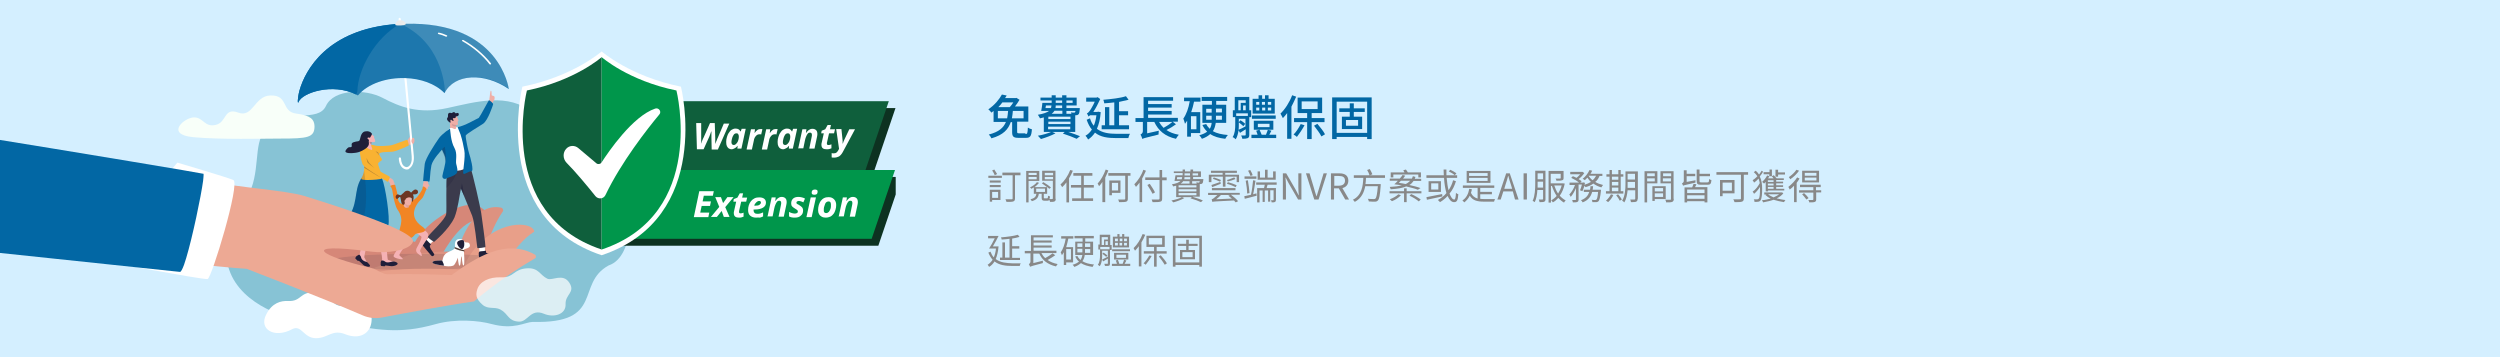 <?xml version="1.0" encoding="utf-8"?>
<!-- Generator: Adobe Illustrator 26.0.0, SVG Export Plug-In . SVG Version: 6.00 Build 0)  -->
<svg version="1.1" id="圖層_1" xmlns="http://www.w3.org/2000/svg" xmlns:xlink="http://www.w3.org/1999/xlink" x="0px" y="0px"
	 viewBox="0 0 1050 150" style="enable-background:new 0 0 1050 150;" xml:space="preserve">
<style type="text/css">
	.st0{fill:#D4EFFF;}
	.st1{clip-path:url(#SVGID_00000008107910393734615230000004584687167339229617_);}
	.st2{fill:#87C3D5;}
	.st3{fill:#F8FFF9;}
	.st4{fill-rule:evenodd;clip-rule:evenodd;fill:#FFFFFF;}
	.st5{fill:#D68778;}
	.st6{fill:#DD9280;}
	.st7{fill:#E89F89;}
	.st8{fill:#0D1B3E;}
	.st9{opacity:0.14;}
	.st10{fill:#32323F;}
	.st11{fill:#78ADD3;}
	.st12{fill:#EFAEA6;}
	.st13{fill:#FFFFFF;}
	.st14{fill:#1F1F39;}
	.st15{fill:#3B3B4C;}
	.st16{opacity:0.57;}
	.st17{opacity:0.28;}
	.st18{fill:#0267A4;}
	.st19{fill:#EEADA5;}
	.st20{fill:#F5B1B4;}
	.st21{fill:#F18524;}
	.st22{opacity:9.000000e-02;}
	.st23{fill:#6D3522;}
	.st24{fill:#1F1E39;}
	.st25{opacity:0;}
	.st26{fill:#0267A5;}
	.st27{fill:#F9B232;}
	.st28{opacity:0.16;}
	.st29{opacity:0.11;}
	.st30{fill:#F4F3F2;}
	.st31{fill:#EAEAEA;}
	.st32{fill:#4C3A33;}
	.st33{fill:#EDA994;}
	.st34{opacity:0.71;}
	.st35{opacity:0.15;}
	.st36{fill-rule:evenodd;clip-rule:evenodd;fill:#F8FFF9;}
	.st37{fill-rule:evenodd;clip-rule:evenodd;fill:#0D3221;}
	.st38{fill-rule:evenodd;clip-rule:evenodd;fill:#0F5F3C;}
	.st39{fill-rule:evenodd;clip-rule:evenodd;fill:#00964B;}
	.st40{fill:#888888;}
</style>
<rect class="st0" width="1050" height="150"/>
<g>
	<defs>
		<rect id="SVGID_1_" width="376.2" height="150"/>
	</defs>
	<clipPath id="SVGID_00000134207779470912999450000017435460361449586075_">
		<use xlink:href="#SVGID_1_"  style="overflow:visible;"/>
	</clipPath>
	<g style="clip-path:url(#SVGID_00000134207779470912999450000017435460361449586075_);">
		<g>
			<path class="st2" d="M265.1,84.8c-0.1,3.8-0.2,7.9-0.7,11.4c-0.7,6.1-2.9,13.3-8.8,15.3c-14,7.7-1.5,24.5-31.9,23.7
				c-3.3,0.1-7.8,3.4-17.2,0.9c-5.4-1.5-15.1-2.3-23.4,0c-16.1,4.5-24.1,2.3-41.1-0.3c-6.7-1-15.6-2.2-18.7-2.3
				c-3-0.1-24.7-6-27.9-23.5c-4.6-13.8,2.5-17.3,8.4-27.2c5.9-9.9,2.4-22.6,7.5-27.8c10-10.1,22.2-3.3,25.6-10.5
				c3.3-7.2,16.6-7.2,23.8-3.4c7.2,3.8,15.1,6.9,27.1,4.3c12-2.6,25.7-6.7,36,2c10.3,8.7,3.5,9.3,10,14.7
				C240.3,67.6,265.3,71.4,265.1,84.8z"/>
		</g>
		<g>
			<path class="st3" d="M263.1,65.5c3.4,0,10.4,6.1,0.4,7c-10,1-25,0.5-31.1,0.5c-9.9,0-12.4-0.4-12.3-4.4c0-2.3,1.3-7.2,6.6-7.9
				c5.4-0.6,1.9,4,8.5,4.2c5.7,0.2,6.6-5.4,12.2-5.4c6.5-0.1,5.3,5.9,9.1,6.8C260.6,67.4,259.7,65.5,263.1,65.5z"/>
		</g>
		<g transform="matrix(-1.885,0,0,1.46,1581.91,605.299)">
			<g>
				<path class="st4" d="M756.4-322.9c0,0.9,0.1,1.6,0.3,2.3c0.8,2.5,2.9,3.5,5.5,2.2c3-1.6,3.9,1.1,6.6,1.1c2.8,0,3.2-4,5.3-2.6
					c4,2.8,7.5,0,5.8-4.2c-1.3-3.4-3.3-4-4.9-3.9c-3,0.2-2.5-2.7-6-2.5c-1,0-1.8,0.3-2.3,0.7c-1.7,1.2-1.5,3.6-4.5,3.2
					C759.7-327,756.4-325,756.4-322.9z"/>
			</g>
		</g>
		<g>
			<path class="st5" d="M132.8,89.7c14.8,4.6,39.4,11.4,41.5,11.9c4.6-8.5,20.7-18.7,27.3-14.7c6.6,4-1.7,4.9-3.1,6
				c-6.9,2.1-13.8,15.7-13.8,15.7l-14.4,12.1l-44.7-12.3L132.8,89.7z"/>
		</g>
		<g>
			<path class="st6" d="M172,107c4.3-0.6,15.5-2,20.1-1c1.1-4.7,6.9-21.1,18.3-18.8c0.7,0.1,1.2,1,0.8,1.6
				c-5.5,7.9-9.4,21.2-8.9,24.3c-9.3,2.4-26.4,14.7-26.4,14.7l-21.7-14.2L172,107z"/>
		</g>
		<g>
			<path class="st7" d="M213.5,109.4c1.7-3.5,6.5-9.5,10.9-12.1c-0.5-4.5-16.4-5.5-26.7,9.4S213.5,109.4,213.5,109.4z"/>
		</g>
		<g>
			<path class="st8" d="M182.8,106.4"/>
		</g>
		<g class="st9">
			<path class="st10" d="M213.6,109.3c0,1.9-18,4.1-38.7,4.1s-37.6-1.5-37.6-3.4c0-1.9,16.8-3.4,37.6-3.4S213.6,107.4,213.6,109.3z"
				/>
		</g>
		<g>
			<path class="st3" d="M81.5,49.3c-4,0-12.3,7.1-0.5,8.3c11.8,1.1,29.4,0.6,36.6,0.6c11.7,0,14.5-0.4,14.5-5.2
				c-0.1-2.8-1.5-4.5-7.7-5.3c-6.4-0.8-3.1-7.9-10.9-7.6c-6.6,0.2-7.3,9.5-13.4,7.2c-6.1-2.3-4.8,3.9-9.3,5.1
				C85.9,53.7,85.5,49.3,81.5,49.3z"/>
		</g>
		<g>
			<path class="st11" d="M186.2,109.3"/>
		</g>
		<g>
			<g>
				<path class="st12" d="M162.8,74.6c1-0.2,2.2,0.6,2.5,1.3c0.3,0.8-0.1,1.8-0.6,1.2c-0.7-1.1-0.7-0.1-0.9-0.2
					c-0.4-0.2-0.7-1.2-0.9-1.2C162.7,75.6,162.8,74.6,162.8,74.6z"/>
			</g>
			<g>
				<path class="st12" d="M170.5,60.4c1.2,0.6,2.6,0.5,3.2-0.2c0.7-0.8,0.4-2.9-0.4-2.2c-1.2,1.1-0.8-0.5-1.1-0.4
					c-0.6,0.1-0.9,1.6-1.3,1.6C170.7,59.1,170.5,60.4,170.5,60.4z"/>
			</g>
			<g>
				<path class="st13" d="M203.7,105.7c0-0.9-0.1-3.3-0.1-3.3l-2.5,0l0.3,3.5l1.7,1.1L203.7,105.7z"/>
			</g>
			<g>
				<path class="st14" d="M203.9,105.3c0.3-0.1,0.2,0.2,0.2,0.6c0.2,0.9,3.5,0.9,4,1c0.3,0,0.7,1.4-0.6,1.4c-1.1,0-4.6,0-5.8,0
					c-0.2,0-0.5-0.2-0.5-0.4c-0.2-0.9-0.2-2.2,0.2-2.2C201.9,105.4,202.8,105.6,203.9,105.3z"/>
			</g>
			<g>
				<g>
					<path class="st13" d="M180.5,102.6c0.7-0.6,2.4-2.2,2.4-2.2l-1.6-1.9l-2.5,2.5l0.3,2L180.5,102.6z"/>
				</g>
				<g>
					<path class="st14" d="M180.9,102.5c0.2,0.2,0,0.2-0.3,0.6c-0.5,0.7,1.6,3.2,1.8,3.7c0.1,0.2-0.6,1.4-1.4,0.4
						c-0.7-0.8-3-3.5-3.7-4.4c-0.2-0.2-0.2-0.5,0-0.7c0.5-0.7,1.6-1.5,1.8-1.3C179.5,101,180,101.8,180.9,102.5z"/>
				</g>
			</g>
			<g>
				<path class="st15" d="M197.3,69.3c1.4,3.9,4.5,18.1,4.8,20.1c0.3,2,1.9,13.7,1.8,14.4c-2.4,0.5-3.4,0.4-3.4,0.4
					c-0.3-1.7-1.1-10.7-2.2-13.6c-1.2-2.9-4.7-11.4-4.7-11.4c-0.8,3.7-1.2,8.2-2.7,12.1c-2.3,5.1-8.6,10.3-8.6,10.3
					c-1.8-1.1-2.9-2.1-2.6-2.2c1.4-1.9,7.4-7.3,7.7-9.5c0.3-2.2-0.3-13.1,0.5-18.5c0.1-0.6,7.8-1.6,7.8-1.6L197.3,69.3z"/>
			</g>
			<g>
				<path class="st12" d="M191.2,56.3l-2.1-0.9c0.1-1-0.3-3.4,0-4.3c0.3-1,0.4-0.9,0.4-0.9l1.4,1.1l0.7,0.5c0,0-0.1,0.4,0,1.1
					c0.1,0.5,0.2,1.1,0.6,1.9C192.5,55.3,191.2,56.3,191.2,56.3z"/>
			</g>
			<g class="st9">
				<path class="st14" d="M191.6,51.8c0,0-0.1,0.5,0,1.2c-1.4,0.5-2.1-0.7-1.7-1c0.2-0.2,1.1-0.7,1.1-0.7L191.6,51.8z"/>
			</g>
			<g>
				<g>
					<path class="st12" d="M191.9,48.8c0.1,0.7,1,2.1,0.5,2.1c-0.5,0,0.3,1.5-0.3,1.6c-1.3,0.1-2.8-0.5-3-1.1s-0.3-2.3-0.3-2.3
						L191.9,48.8z"/>
				</g>
				<g>
					<path class="st14" d="M190.6,49.6c0.4,0,0.4,0.1,0.7-0.1c0.3-0.2-0.2-0.5,0.3-0.6c0.5-0.1,1.1-0.2,1.1-0.8
						c0-0.9-0.8-0.7-1.2-0.5c-0.3,0.1-0.4-0.6-1-0.5c-0.5,0.1-0.4,0.3-0.8,0.4c-0.3,0-0.8-0.3-1.2,0c-0.7,0.6,0,1.3-0.6,2
						c-0.7,0.8,1.1,2.2,1.3,2c0.2-0.2-0.2-0.9,0-1.1c0.3-0.3,0.4,0,0.7,0.2c0.3,0.3,0.9,0.2,0.5-0.3S190.2,49.6,190.6,49.6z"/>
				</g>
			</g>
			<g>
				<path class="st12" d="M204.7,44.1c0.2-0.5,0.1-0.8,0.5-1.4c0.4-0.6,0.3-0.6,0.4-1.5c0.1-0.5,0.3-3,0.5-3.1
					c0.6-0.1,0.2,1.9,0.5,2c1.3,0.3,1.2,0.5,1.1,1.5c-0.1,0.5-0.3,0.5-0.8,1.5c-0.3,0.6-0.5,1.4-0.7,1.6S204.7,44.1,204.7,44.1z"/>
			</g>
			<g class="st16">
				<path class="st14" d="M194.9,82.1c-0.7-1.6-1.3-2.8-1.3-2.8c0.2-1.1,0.4-2.4,0.4-2.4S194.7,80.1,194.9,82.1z"/>
			</g>
			<g class="st17">
				<path class="st14" d="M187.5,78.9c1-0.8,3.6-3.7,4.4-6.7l-4.1,0C187.6,74.1,187.5,76.5,187.5,78.9z"/>
			</g>
			<g>
				<path class="st13" d="M189.1,53.8c0.8-0.4,1.4,0.5,2.1,0.4c0.4-0.1,0.3-0.4,0.4-0.7c0.1-0.2,0.3-0.1,0.7-0.2
					c0.9-0.1,5.1,16.6,5.1,16.6s-2.2,1.2-3.9,1.6c-1.7,0.4-4.6,0.4-4.7-0.2s-1-16.3-1-16.3S188.3,54.3,189.1,53.8z"/>
			</g>
			<g>
				<path class="st18" d="M190.9,62.2c1.3,2.4,0.4,5.2,0.7,6.6c0.3,1.3,1,3.2,0,4.2c-1,1-3.5,1.6-4,1.9c-0.5,0.4-1.9,0.4-1.8-1
					c0.1-1.1,1.5-5.2,1.3-7.1c-0.1-0.5-0.1-0.8-0.2-1.1c-0.1-0.2-0.2-0.4-0.2-0.6c-0.4-0.9-0.8-1.8-1-2.2l0,0c0-0.1,0-0.1,0-0.1
					c0,0,0,0,0,0c-0.3,0.3-3.9,4.1-4.5,6.6c-0.7,3.6-0.5,6.3-0.9,6.9c-1.1-0.2-2,0-2.6-0.3c0,0,0.4-4.9,0.7-7.2
					c0.3-2.2,4.1-8.1,6-10.8c1.3-1.8,4.6-4,4.6-4C189.2,54.8,189.2,59.2,190.9,62.2z"/>
			</g>
			<g class="st17">
				<path class="st14" d="M185.6,62.8l0,0.2l0,0c0.1,0.4,0.6,1.3,0.9,2.2c0.1,0.2,0.2,0.4,0.2,0.6c0.1,0.2,0.2,0.6,0.2,1.1
					c0.1,0.4,0.2,0.8,0.3,1.2c0-0.1,0-0.2,0-0.3c0.2-0.5-0.1-5.3-0.4-6.2C186.9,61.6,185.9,62.2,185.6,62.8z"/>
			</g>
			<g>
				<path class="st18" d="M192.2,53.4c3.1-0.6,7.4-3.2,8.9-3.9c0.7-0.8,4.1-7.4,4.3-7.4c0.2,0,1.9,1.2,1.7,1.8
					c-0.2,0.6-2.1,6.5-4.1,8c-1.7,1.2-7.4,4.4-7.4,5.1c-0.1,1,1.1,6.6,1.5,7.7c0.4,1.1,2.1,7.3,0.9,7.2c-1.3,0-2.9,1.6-3.4,1
					c-0.4-0.5,1-6.9,0.4-9.8c-0.6-2.9-0.6-3.5-1.6-6.7"/>
			</g>
			<g>
				<path class="st19" d="M177.6,77.9c0,0.3,0,0.6,0,0.9c0,0.3,0.1,0.5,0.3,0.7c0.4,0.3,1.6,0,1.8-0.3c0.1-0.1,0.1-0.3,0-0.5
					c-0.1-0.2-0.1-0.4,0-0.4c0.2,0,0.3,0,0.7,0c0.4,0-0.3-0.4-0.5-1c-0.2-0.7-0.1-0.6-0.2-1.1c-0.7-0.1-1.3,0-1.8-0.1
					C178,76.4,177.6,77.3,177.6,77.9z"/>
			</g>
			<g>
				<g>
					<path class="st20" d="M175.8,95.3c2.3,1.2,4.5,2.3,4,4c-0.5,1.7-3.8,5.5-3.3,6.3c0.8,1.2,0.9,2.3,0.2,1.8
						c-1.7-1.1-2.5-1.9-1.5-3.6c1-1.8,2.2-4.1,1.7-4.5c-0.6-0.5-3.4-2.4-3.4-2.4L175.8,95.3z"/>
				</g>
				<g>
					<path class="st20" d="M171,98.6c0.4,2.2,0.2,2.8-0.3,3.8c-0.4,0.9-3.4,4.4-2.9,4.9c0.4,0.5,1.9,1.5,1.2,1.6
						c-0.7,0.1-3.8-0.5-3.7-1.4c0.1-0.9,3.2-4.7,3-5.8c-0.1-1.1-0.3-2.4-0.3-2.4L171,98.6z"/>
				</g>
				<g>
					<path class="st12" d="M177.7,78.9c0-0.8-0.2-1.4,0-1.5c0.4-0.1,0.4,0.9,1.1,0c0.3-0.4,1.6,0.1,1.1,0.7
						c-0.6,0.7-1.1,1.5-1.1,1.5L177.7,78.9z"/>
				</g>
				<g>
					<path class="st12" d="M165.6,78c0.2-0.8,0.1-1.3-0.1-1.4c-0.4-0.2,0,0.6-0.4-0.2c-0.1-0.1-0.2-0.8-0.4-0.8
						c-0.2,0-0.2,0.3-0.4,0.6c-0.3,0.4-0.7,0.5-0.5,1.1c0.3,0.8,0.6,1.2,0.6,1.2L165.6,78z"/>
				</g>
				<g>
					<path class="st21" d="M172.1,85c1.1-0.8,2.6-1.4,3.6-2.9c1.7-2.4,1.8-2.8,1.8-3.3c0-0.9,1.1-0.4,1.7,0.6
						c-0.7,0.9-1,3.2-2.3,4.3c-0.7,0.6-3.9,3.9-2.8,7.5c1.2,3.7,4.9,4.2,4.4,5.6c-0.5,1.2-3.4,0.8-4.2,1.7c-0.8,0.9-1,1.5-2.9,1.6
						c-1.9,0.1-3.6,1.8-3.9-0.4c-0.5-4,3.1-6.7-0.7-11.9c-0.4-0.5-1.5-3.9-1.9-7c-0.2-2.1-1-2.6-1-2.6c0-0.3,1.6-0.8,2.1-0.5
						c0.2,1.3,0.7,2.2,1,4.5c0.2,1.3,0,1.6,0.6,2.6C168.9,86.8,172.1,85,172.1,85z"/>
				</g>
				<g>
					<path class="st12" d="M172.1,84.1c-0.3,1.4-0.6,2.1-0.4,2.5c0.2,0.4-0.1,0.6-0.5,0.6c-0.2,0-0.7,0.2-1.1-0.1
						c-0.4-0.3-0.5-0.7-0.5-0.7s-0.2-1.6,0.4-3.1S172.1,84.1,172.1,84.1z"/>
				</g>
				<g class="st22">
					<path class="st14" d="M171.2,87.1C171.2,87.1,171.2,87.1,171.2,87.1c-0.7-0.4-1.2-0.9-0.9-1.7c0.2-0.8,1-0.1,1.4,0.3
						c-0.1,0.4-0.1,0.6,0,0.8C171.9,87,171.6,87.2,171.2,87.1z"/>
				</g>
				<g>
					<g>
						<path class="st12" d="M172.8,83.7c0.1-0.5-0.4-1-0.6-1.1c-0.2-0.1-1.4,0-1.8,0c-0.4,0-0.2,0.9-0.3,1.3
							c-0.1,0.4-0.6,0.4-0.4,0.9c0.1,0.2,0.1,0.3,0.1,0.5c0.6,0.5,1.6,1.2,2.2,1c0.5-0.2,0.7-1,0.8-1.8
							C172.8,84.3,172.8,83.8,172.8,83.7z"/>
					</g>
					<g>
						<path class="st23" d="M174.6,79.6c-0.6-0.1-1.4,0.7-1.8,1.2c-0.1,0.1-0.2,0.1-0.3,0c-0.2-0.3-0.7-0.7-1.3-0.7
							c-0.6,0-1.1,0.2-1.4,0.6c-0.3,0.4-0.6,0.5-0.9,0.8c-0.1,0.1-0.1,0.1-0.2,0.2c-0.2,0.3-0.6,0.4-0.9,0.2c-0.8-0.3-0.9-0.4-1.3,0
							c-0.4,0.4-0.4,0.9-0.2,1.3c0.4,0.8,1,0,1.4-0.4c0.2-0.1,0.5,0,0.5,0.2c0,0.2,0,0.3,0.1,0.5c0.2,1,0.2,2.6,1.3,2.5
							c0.2,0,0.4-0.4,0.4-0.8c0-0.1,0-0.3-0.1-0.5c-0.2-0.5,0.3-0.6,0.4-0.9c0.1-0.4,0.4-0.6,0.7-0.7c0.5-0.3,1.3-0.2,1.5-0.1
							c0.2,0.1,0.6,0.2,0.5,0.7c0,0.1-0.1,0.6,0.1,0.7c0,0.1,0,0.3-0.1,0.5c0,0.1,0.5-0.4,0.5-0.6c0-0.3,0.5-1.4,0-2.4
							c-0.1-0.1,0.1-0.3,0.2-0.3c0.6,0.1,1.4,0.1,1.8-0.6C175.6,80.6,175.7,79.8,174.6,79.6z"/>
					</g>
				</g>
			</g>
			<g>
				<path class="st20" d="M155.9,87.5c0.5,2.5,0.7,4.6,0.3,6.5s-3.4,13.7-3.2,14.1c0.2,0.3,1,1.8,1.2,2.2c0.2,0.4-3.9-1.1-3.9-1.9
					c0-0.7,0.2-0.4,0.7-1.5c0.4-1.1,1-5.1,1-5.9c0.1-0.8-0.1-9.1,0.2-10S155.9,87.5,155.9,87.5z"/>
			</g>
			<g>
				<path class="st24" d="M150.7,107c0.1-0.1,0.2-0.1,0.3,0c0.4,0.4,0.6,0.8,0.6,0.9c0.1,0.3,0.1,0.8,0.8,1.4
					c0.7,0.6,1.5,0.6,1.8,0.8c0.2,0.3,1.6,1.3,1.1,1.8c-0.5,0.4-2.2-0.1-2.7-0.6c-0.5-0.5-1.9-1.9-2-1.8c-0.2,0.2-0.3,0.1-0.3,0.1
					c-0.4-0.4-1-0.9-1.1-1.1c0-0.2,0.3-0.7,0.6-1C150.1,107.4,150.5,107.1,150.7,107z"/>
			</g>
			<g>
				<path class="st20" d="M157.1,88.8c0,0.4,0.3,2.3,0.7,4.6c0.1,0.7,0.2,1.4,0.3,2.1c0.5,3.3,1.1,6.7,1.3,7.2
					c0.2,0.8,1.1,4.8,1.1,6c0,1.2-0.4,0.9-0.2,1.6s5.5,0,5.2-0.3c-0.3-0.3-2.3-0.7-2.6-0.9c-0.2-0.2-0.8-8.1-1.2-13.8
					c-0.1-0.8-0.1-1.5-0.2-2.2c-0.1-1.7-0.2-2.9-0.3-3.4c-0.3-2-1.1-1.5-2.8-1.5C158.3,88.2,157,87.8,157.1,88.8z"/>
			</g>
			<g>
				<path class="st24" d="M160.1,109.6c0-0.1,0.1-0.2,0.3-0.2c0.6,0,1,0.2,1.1,0.3c0.3,0.2,0.6,0.6,1.6,0.5c1-0.1,1.6-0.4,2-0.4
					c0.4,0,2,0.3,1.9,1c-0.1,0.6-1.6,1-2.4,1c-0.8,0-2.9-0.4-2.8-0.3c0,0.3-0.1,0.3-0.1,0.3c-0.6,0-1.4,0-1.6-0.1
					c-0.2-0.1-0.3-0.7-0.2-1.1C159.8,110.3,160,109.8,160.1,109.6z"/>
			</g>
			<g class="st25">
				<path class="st14" d="M152.1,95c1.1,0.5,2.9,0.4,3.7,0.5c0.2-0.9,0.3-1.1,0.3-1.4c0-0.1,0-0.1,0-0.2l-3.1-0.8l-1,1.1
					C152.1,94.5,152.1,94.7,152.1,95z"/>
			</g>
			<g class="st25">
				<path class="st14" d="M157.8,93.4c0.1,0.7,0.2,1.2,0.3,2c1-0.4,2.5-0.2,3.5-0.1c-0.1-0.8-0.1-1.5-0.2-2.2l-0.2-0.6L157.8,93.4z"
					/>
			</g>
			<g>
				<path class="st26" d="M145.1,92.9c1.1,1.3,4.4,0.3,5.7,1c0.2,0.1,0.5,0.2,1,0.3c1.5,0.4,4.1,0.8,5.2,0.5c1.4-0.4,2.7-1.8,6.1,0
					c0.8-3-1.2-16.4-2.7-19.9v0c-0.1-0.2-0.2-0.3-0.2-0.5c0,0-3.7-2.2-6.9-0.5c-0.5,0.3-1.1,0.7-1.6,1.2c0,0,0,0,0,0
					C148.3,80.4,150.9,86,145.1,92.9z"/>
			</g>
			<g>
				<path class="st27" d="M162.8,76.4c0.1,0.1,1.1-1.8,0.9-2.1c-0.1-0.3-2.6-1.4-2.8-1.6c-0.8-0.5-3.6-2-4.7-3.1
					c-0.8-0.8-1.5-1.6-4.3-3.3c1.4,1.4,1.1,4,1,5.2c-0.1,1.4-0.6,2.6-1.2,3.5c0,0,0,0,0,0c-0.2,0.4,1.1,0.6,2.7,0.6
					c2.4,0,5.6-0.3,5.9-0.6c0,0,0.1-0.1,0.1-0.2c0.2-1.1-1.6-5.3-1.6-6c0-0.8,1.5-1.1,1.6-1.7c0.1-0.6-0.9-1.2-1.1-2.4
					c-0.2-1.1,4.7-0.8,5.7-1c2.5-0.5,6.7-2.6,6.7-2.6s-0.3-2.4-0.8-2.4c-0.5,0.1-5.5,2.1-6.5,2.3c-1,0.2-6,0.7-7.6-0.1
					c0,0-1.5-0.2-2.2-0.2c-0.7,0.1-2.6,1.5-3.2,2.2c-0.6,0.7,0.1,3.6,0.8,5.9C152.5,70.4,162.5,76.1,162.8,76.4z"/>
			</g>
			<g>
				<path class="st20" d="M156.1,59.5c-0.3,1.3-0.2,1.9,0,2.3c0.2,0.3,0.4,1.2,0,1.2c-0.2,0-1.4-0.5-1.8-0.8
					c-0.4-0.3-0.7-0.9-0.7-0.9s0.9-1.6,1.6-2.9C155.9,57,156.1,59.5,156.1,59.5z"/>
			</g>
			<g class="st17">
				<path class="st14" d="M156,60.7c0-0.2,0-0.4,0.1-0.6c0-0.1,0.1-0.5,0.1-0.6c-0.1-0.1-0.2-0.2-0.3-0.2c-0.1,0-0.3,0-0.4-0.1
					c-0.2-0.2-0.4,0.4-0.3,0.7C155.2,60,155.6,60.5,156,60.7z"/>
			</g>
			<g class="st17">
				<path class="st14" d="M157.3,70.6c-2.5-2.2-2.5-2.5-3.4-4.3c0.3,1.9,0.4,1.8,0.5,2C154.6,68.6,156.4,70,157.3,70.6z"/>
			</g>
			<g class="st17">
				<path class="st14" d="M159.8,74.5c0,0-6.8-4.4-6.8-4.6c0,0.3,0,0.5,0,0.6C153.1,70.6,159.6,74.6,159.8,74.5z"/>
			</g>
			<g class="st17">
				<path class="st14" d="M157.7,63.5c1.2,1.1,1.1,1.1,1.7,2c-0.4-1-0.6-1.5-0.6-1.5S157.9,63.5,157.7,63.5z"/>
			</g>
			<g class="st28">
				<path class="st14" d="M145.1,92.9c1.1,1.3,4.4,0.3,5.7,1c0.2,0.1,0.5,0.2,1,0.3c2.3-5.1,2.2-12.9,1.6-18.6
					c-0.1-0.6-0.1-1.2-0.2-1.8c-0.1-0.9-0.2-1.7-0.3-2.4c-0.1,1.4-0.6,2.6-1.2,3.5c0,0,0,0,0,0C148.3,80.4,150.9,86,145.1,92.9z"/>
			</g>
			<g>
				<g>
					<g>
						<path class="st20" d="M156,56.2c0.7,0.9,1.4,1.1,1.1,1.4c-0.2,0.2,1.2,2,0,2.1c-1.1,0.1-2.2-0.1-2.7-1.1s-0.8-1.7-0.8-1.7
							L156,56.2z"/>
					</g>
					<g>
						<path class="st14" d="M156.2,56.4c-0.2,0.6-0.6,1-0.7,1.3c-0.1,0.2-0.4,0.2-0.5,0.1c-0.1-0.1-0.4-0.1-0.6,0.1
							c-0.2,0.3,0.1,0.5,0.4,0.7c0.2,0.1,0.2,0.4,0.1,0.6c-0.2,0.8,1.1,2.1-2.8,4.1c-1,0.5-2,0.8-3,0.9c-2,0.3-3.8,0.1-4-0.5
							c-0.2-0.4,0.6-1.3,1.1-1.7c0.6-0.4,0.9,0,1.4-0.3c0.5-0.4-0.6-1.5,1-2c1.6-0.5,1.8-0.2,2.3-0.6c0.5-0.4,0.4-3.5,2.4-3.9
							c1.4-0.3,2.2,0.2,2.5,0.5C156,55.8,156.3,56.2,156.2,56.4z"/>
					</g>
				</g>
			</g>
		</g>
		<g>
			<g>
				<path class="st13" d="M170.8,71.2c-0.4,0-0.7-0.1-1.1-0.3c-1.3-0.6-2.1-2.2-2.2-4.3c0-0.3,0.2-0.5,0.4-0.5
					c0.3,0,0.5,0.2,0.5,0.4c0.1,1.8,0.7,3.1,1.7,3.5c0.5,0.3,1,0.2,1.5-0.1c1-0.7,1.5-2.3,1.3-4.3c-0.2-3.1-5.4-57.1-5.5-57.6
					c0-0.3,0.2-0.5,0.4-0.5c0.3,0,0.5,0.2,0.5,0.4c0.1,0.5,5.3,54.6,5.5,57.6c0.2,2.4-0.5,4.3-1.8,5.2
					C171.8,71.1,171.3,71.2,170.8,71.2z"/>
			</g>
			<g>
				<path class="st18" d="M125.4,42.8c1.5-3.8,14.2-8.1,24.2-3.1c0.2,0.1,0.5,0.2,0.7,0.4c4.2-5,12.2-7.6,20-7.3
					c6.3,0.2,12.5,2.3,16.4,6.3c4.2-8.3,16.8-8.7,27-1.7c0,0-3.6-28.5-43.4-27.4c-0.7,0-1.5,0-2.2,0.1c0,0-0.1,0-0.1,0
					c-0.2,0-0.4,0-0.6,0c-0.5,0-1,0.1-1.4,0.1c0,0,0,0,0,0c-28.6,2.3-37.8,19.2-40.2,27.8C124.8,41.7,125,44,125.4,42.8z"/>
			</g>
			<g class="st29">
				<path class="st30" d="M125.4,42.8c1.5-3.8,14.2-8.1,24.2-3.1c0.2,0.1,0.5,0.2,0.7,0.4c4.2-5,12.2-7.6,20-7.3
					c6.3,0.2,12.5,2.3,16.4,6.3c4.2-8.3,16.8-8.7,27-1.7c0,0-3.6-28.5-43.4-27.4c-0.7,0-1.5,0-2.2,0.1c0,0-0.1,0-0.1,0
					c-0.2,0-0.4,0-0.6,0c-0.5,0-1,0.1-1.4,0.1c0,0,0,0,0,0c-28.6,2.3-37.8,19.2-40.2,27.8C124.8,41.7,125,44,125.4,42.8z"/>
			</g>
			<g>
				<path class="st18" d="M125.4,42.8c1.5-3.8,14.2-8.1,24.2-3.1c0.2-0.4,0.4-0.9,0.5-1.4c0.2-9.1,7.4-22.5,18-28.3
					c-0.2,0-0.4,0-0.6,0c-0.5,0-1,0.1-1.4,0.1c-28.6,2.3-37.8,19.2-40.3,27.8C124.8,41.7,125,44,125.4,42.8z"/>
			</g>
			<g>
				<g>
					<path class="st13" d="M187.5,15.4c0.1,0,0.2-0.1,0.3-0.2c0.1-0.2,0-0.3-0.2-0.4c-1.1-0.5-2.2-0.9-3.3-1.1
						c-0.2,0-0.3,0.1-0.4,0.2c0,0.2,0.1,0.3,0.2,0.4c1,0.2,2.1,0.6,3.2,1.1C187.4,15.4,187.4,15.4,187.5,15.4z"/>
				</g>
			</g>
			<g>
				<g>
					<path class="st13" d="M205.9,27.1c0.1,0,0.1,0,0.2-0.1c0.2-0.1,0.2-0.3,0.1-0.4c-2.9-3.7-7.1-7.3-11.6-9.8
						c-0.2-0.1-0.4,0-0.5,0.1c-0.1,0.1-0.1,0.3,0.1,0.4c4.4,2.5,8.6,6,11.4,9.7C205.7,27,205.8,27.1,205.9,27.1z"/>
				</g>
			</g>
			<g>
				<path class="st31" d="M166,10.4c0,0.2,0.4,0.3,0.9,0.3c0.4,0,0.9,0,1.4,0c0.4,0,0.8-0.1,1.1-0.1c0.6-0.1,1-0.3,1-0.5
					c0-0.1,0-0.1,0-0.2c0-0.2-0.1-0.3-0.2-0.5c-0.4-0.5-1.1-0.9-2.1-0.9c0,0,0,0,0,0c-1.3,0-1.9,1-2,1.6C166,10.3,166,10.3,166,10.4
					z"/>
			</g>
		</g>
		<g>
			<path class="st7" d="M194,113.2c-10.8-0.4-28.9-0.9-37.2,1.5s5.6,8.2,5.6,8.2l26.5-4.7L194,113.2z"/>
		</g>
		<g>
			<path class="st12" d="M173.4,57.9c-0.7,0.5-0.7,1.6-0.5,1.9c0.1,0.3,0.3,0.6,0.6,0.5C173.8,60.2,173.4,57.9,173.4,57.9z"/>
		</g>
		<g>
			<g>
				<g>
					<path class="st13" d="M186.4,111.6C186.4,111.6,186.5,111.6,186.4,111.6c0.9,0.3,2.9,0.4,3.9,0c1-0.4,2-3.4,2-3.4
						s0.2,3.3,0.7,3.4c0.6,0.1,0.5-3.8,0.8-3.9c0.3-0.1,0.2,3.8,0.9,3.8c0.6,0,0.2-5.5,0.1-6.4c-0.1-0.9,3-0.5,2.5-2.4
						c-0.2-0.9-0.9-0.9-1.7-0.9c-0.9-0.1-0.8-1.4-2.5-1.4c-2.5,0-2,2.7-2,3.2c-0.1,2.4-4.6,1.3-5.2,5.5c0,0.2-0.1,0.3-0.2,0.3
						c-0.6,0-4,0.2-4,0.6C181.8,111.2,185.8,111.4,186.4,111.6z"/>
				</g>
				<g>
					<path class="st14" d="M186.4,111.6c0.1-0.5-0.2-1.1-0.7-2.2c-0.6,0-3.7,0-4,0.6C181.2,111.1,185.8,111.4,186.4,111.6z"/>
				</g>
				<g>
					<path class="st32" d="M194.9,105.1c-0.2,0-3.2-1-3.8-1.3c-0.2-0.1-0.2,0.5-0.2,0.5s1.1,0.8,4.1,1.3
						C195.3,105.7,195,105.2,194.9,105.1z"/>
				</g>
			</g>
			<g>
				<path class="st14" d="M194.8,101.1c0.5,1.9,0,3.2-0.7,3.5c-0.7,0.2-2.2-1.7-2.1-2.6C192,100.9,194.6,100.5,194.8,101.1z"/>
			</g>
		</g>
		<g>
			<path class="st33" d="M-93.3,45.6l33.9,46.9c21.8,3.8,141.6,19.3,163,20.4c0,0,32,12.3,48.6,19.5c2.7,1.2,5.6,1.5,8.5,0.9
				c8.4-1.6,27-5.1,38.4-6.7c0,0,10.6-9.4,25.6-18.1c0.6-0.3,0.5-1.3-0.1-1.6c-12.2-6.9-25.1,1.5-34.9,8.6
				c-6.5-0.2-18.8-0.6-26.3-0.3c-2.8,0.2-5-2.1-7.6-2.7c-20.3-4.7-31.8-11,0.3-6.8c6.1,0.8,16-0.4,17.3-4.1
				c1.2-3.2-15.9-10.1-45.6-19.3c-7.8-2.4-30.1-3.8-35.5-5.6C73.7,70.8-73.6,52-93.3,45.6z"/>
		</g>
		<g>
			<path class="st13" d="M98,75.6c3,1.3-9.1,41.2-10.8,41.6c-1.7,0.4-47.3-8.2-47.3-8.2l34.6-40.7C74.4,68.3,94.9,74.3,98,75.6z"/>
		</g>
		<g>
			<path class="st18" d="M85.5,73c-0.3-0.2-51.8-8.8-95.8-15.9c-8.5-1.4-15.2-7.8-16.9-16.2c-8.4-42-23-98.5-23.2-99.2
				c-0.1-0.3-26.7,3.4-46.9,6.2c-12.1,1.7-20,13.4-17.1,25.2C-106.5,5-91.2,63-78.3,88.5c3.1,6.2,9.2,10.4,16.2,11.2
				c32.6,3.4,136.8,14.4,137.7,14.5c0.4,0,1-1.1,1.7-3c0.3-0.8,0.6-1.8,0.9-2.8c0,0,0,0,0,0c2.7-9,6.2-25.8,7.1-32.4
				c0.1-1.1,0.2-1.8,0.2-2.3C85.5,73.2,85.5,73,85.5,73z"/>
		</g>
		<g transform="matrix(1,0,0,1,237.247,166.78)" class="st34">
			<g>
				<path class="st4" d="M-36.8-45.2c-0.6,1.9-0.8,3.8,2.2,6.4c2.4,2.1,4.9,0.7,7.5,2c3.5,1.9,3.1,4.8,7.7,5.1
					c3.9,0.3,4.9-5.7,10.6-3.3c4.3,1.8,9.3,0.2,9.1-4c-0.2-4.2,4.2-4.9,1.6-9c-2.7-4.2-7.1-0.8-9.2-1.7c-3.2-1.5-3.6-4.6-8.4-4.4
					c-6.1,0.3-5.5,4-11.1,3.8C-31.9-50.5-35.8-48.5-36.8-45.2z"/>
			</g>
		</g>
		<g class="st35">
			<path class="st36" d="M168.2,10C168.2,10,168.2,10.1,168.2,10c0.5,0.2,0.9,0.4,1.2,0.6C187,19.5,186.9,39,186.9,39
				c4.2-8.3,16.8-8.7,27-1.7c0,0-3.6-28.5-43.4-27.4c0-0.2-0.1-0.3-0.2-0.5L168.2,10L168.2,10z"/>
		</g>
	</g>
	<g style="clip-path:url(#SVGID_00000134207779470912999450000017435460361449586075_);">
		<polygon class="st37" points="280.1,45.4 376.1,45.4 366.3,74.3 288.2,74.3 		"/>
		<polygon class="st37" points="267.7,74.3 378.7,74.3 368.9,103.2 261,103.2 		"/>
		<polygon class="st38" points="277.3,42.5 373.3,42.5 363.5,71.4 285.4,71.4 		"/>
		<polygon class="st39" points="264.9,71.4 375.9,71.4 366.1,100.3 262.8,100.3 		"/>
		<path class="st4" d="M286,36.4c-21.4-4.3-33.3-14.8-33.3-14.8v0c0,0-11.9,10.5-33.3,14.8c0,0-13.8,55,33.3,70.8v0
			C299.8,91.4,286,36.4,286,36.4z"/>
		<path class="st38" d="M252.7,24c0,0-11.2,9.9-31.4,14c0,0-13.1,51.9,31.4,66.8V24z"/>
		<path class="st39" d="M252.7,24c0,0,11.2,9.9,31.4,14c0,0,13.1,51.9-31.4,66.8V24z"/>
		<path class="st13" d="M237.8,62.5L237.8,62.5c1.3-1.5,3.6-1.6,5.1-0.3l7.6,6.4c0.6,0.5,1.6,0.4,2.1-0.3c3-4.6,13.1-19.5,22.6-22.7
			c1.5-0.5,2.8,1.3,1.7,2.5c-5,6-16,20-22.6,33.8c-0.8,1.7-3,1.9-4.2,0.5c-3.1-3.9-8.5-10.4-12.2-14.1
			C236.4,66.7,236.3,64.1,237.8,62.5z"/>
		<g>
			<path class="st13" d="M292.7,62.6l-0.3-10.9h2.1l0,5.9c0,0.4,0,0.8,0,1.3c0,0.5,0,0.9-0.1,1.3h0.1c0.1-0.4,0.3-0.8,0.5-1.3
				c0.2-0.5,0.3-0.8,0.5-1.1l2.7-6.1h2l0.2,6.1c0,0.2,0,0.4,0,0.7c0,0.3,0,0.6,0,0.9c0,0.3,0,0.6,0,0.9h0.1c0.1-0.4,0.3-0.9,0.5-1.3
				c0.2-0.5,0.3-0.9,0.5-1.2l2.5-5.9h2.3l-4.8,10.9h-2.6l-0.1-5c0-0.4,0-0.8,0-1.1c0-0.3,0-0.6,0-0.8c0-0.2,0-0.5,0-0.7h-0.1
				c-0.3,0.8-0.5,1.6-0.8,2.2l-2.4,5.3H292.7z"/>
			<path class="st13" d="M307.3,62.7c-0.4,0-0.8-0.1-1.1-0.3c-0.4-0.2-0.6-0.5-0.9-1c-0.2-0.4-0.3-1-0.3-1.8c0-0.7,0.1-1.4,0.3-2
				s0.4-1.3,0.8-1.8c0.3-0.5,0.7-1,1.2-1.3c0.5-0.3,1-0.5,1.6-0.5c0.5,0,1,0.1,1.3,0.3c0.3,0.2,0.6,0.5,0.8,0.9h0.1l0.4-1.1h1.7
				l-1.8,8.3h-1.7l0.1-1.1h-0.1c-0.3,0.4-0.6,0.7-1,0.9S307.8,62.7,307.3,62.7z M308.2,60.9c0.3,0,0.6-0.1,0.9-0.4s0.5-0.6,0.7-0.9
				c0.2-0.4,0.3-0.8,0.4-1.2c0.1-0.4,0.1-0.8,0.1-1.2c0-0.4-0.1-0.6-0.3-0.9s-0.4-0.3-0.8-0.3c-0.3,0-0.5,0.1-0.8,0.3
				c-0.2,0.2-0.4,0.5-0.6,0.9c-0.2,0.4-0.3,0.8-0.4,1.2s-0.2,0.9-0.2,1.3C307.2,60.5,307.6,60.9,308.2,60.9z"/>
			<path class="st13" d="M313.6,62.6l1.8-8.3h1.7l-0.2,1.5h0.1c0.3-0.5,0.7-0.9,1.1-1.2c0.4-0.3,0.9-0.4,1.4-0.4c0.1,0,0.3,0,0.4,0
				s0.2,0,0.3,0.1l-0.5,2.2c-0.1,0-0.2-0.1-0.3-0.1c-0.1,0-0.3,0-0.4,0c-0.6,0-1.1,0.2-1.5,0.7c-0.4,0.4-0.8,1.1-0.9,2l-0.8,3.7
				H313.6z"/>
			<path class="st13" d="M320,62.6l1.8-8.3h1.7l-0.2,1.5h0.1c0.3-0.5,0.7-0.9,1.1-1.2c0.4-0.3,0.9-0.4,1.4-0.4c0.1,0,0.3,0,0.4,0
				s0.2,0,0.3,0.1l-0.5,2.2c-0.1,0-0.2-0.1-0.3-0.1c-0.1,0-0.3,0-0.4,0c-0.6,0-1.1,0.2-1.5,0.7c-0.4,0.4-0.8,1.1-0.9,2l-0.8,3.7H320
				z"/>
			<path class="st13" d="M328.9,62.7c-0.4,0-0.8-0.1-1.1-0.3c-0.4-0.2-0.6-0.5-0.9-1c-0.2-0.4-0.3-1-0.3-1.8c0-0.7,0.1-1.4,0.3-2
				s0.4-1.3,0.8-1.8c0.3-0.5,0.7-1,1.2-1.3c0.5-0.3,1-0.5,1.6-0.5c0.5,0,1,0.1,1.3,0.3c0.3,0.2,0.6,0.5,0.8,0.9h0.1l0.4-1.1h1.7
				l-1.8,8.3h-1.7l0.1-1.1h-0.1c-0.3,0.4-0.6,0.7-1,0.9S329.4,62.7,328.9,62.7z M329.8,60.9c0.3,0,0.6-0.1,0.9-0.4s0.5-0.6,0.7-0.9
				c0.2-0.4,0.3-0.8,0.4-1.2c0.1-0.4,0.1-0.8,0.1-1.2c0-0.4-0.1-0.6-0.3-0.9s-0.4-0.3-0.8-0.3c-0.3,0-0.5,0.1-0.8,0.3
				c-0.2,0.2-0.4,0.5-0.6,0.9c-0.2,0.4-0.3,0.8-0.4,1.2s-0.2,0.9-0.2,1.3C328.8,60.5,329.1,60.9,329.8,60.9z"/>
			<path class="st13" d="M335.2,62.6l1.8-8.3h1.7l-0.2,1.5h0.1c0.3-0.5,0.7-0.9,1.1-1.2c0.4-0.3,0.9-0.5,1.5-0.5
				c0.7,0,1.2,0.2,1.6,0.6c0.4,0.4,0.5,1,0.5,1.7c0,0.4-0.1,0.8-0.2,1.3l-1,4.7h-2.2l1-4.9c0.1-0.4,0.1-0.6,0.1-0.9
				c0-0.6-0.3-0.9-0.8-0.9c-0.3,0-0.7,0.1-0.9,0.4c-0.3,0.3-0.5,0.7-0.7,1.2c-0.2,0.5-0.4,1-0.5,1.6l-0.7,3.4H335.2z"/>
			<path class="st13" d="M347.2,62.7c-0.6,0-1.2-0.1-1.6-0.4s-0.6-0.8-0.6-1.5c0-0.3,0-0.5,0.1-0.8l0.9-4h-1.1l0.2-1.1l1.5-0.6
				l1-1.8h1.4l-0.4,1.8h2.1l-0.4,1.7h-2.1l-0.9,4c0,0.2,0,0.3,0,0.4c0,0.2,0.1,0.3,0.2,0.4c0.1,0.1,0.3,0.1,0.5,0.1
				c0.2,0,0.4,0,0.6-0.1c0.2,0,0.4-0.1,0.6-0.2v1.7c-0.2,0.1-0.5,0.2-0.9,0.3S347.6,62.7,347.2,62.7z"/>
			<path class="st13" d="M350.4,66.2c-0.3,0-0.5,0-0.7,0c-0.2,0-0.3-0.1-0.4-0.1v-1.8c0.1,0,0.3,0,0.4,0.1c0.1,0,0.3,0,0.5,0
				c0.5,0,0.9-0.1,1.2-0.4c0.3-0.3,0.6-0.6,0.8-1.1l0.2-0.4l-1.2-8.3h2.2l0.4,3.9c0,0.3,0.1,0.7,0.1,1.1c0,0.4,0,0.8,0,1.1h0.1
				c0.1-0.3,0.2-0.6,0.3-0.9c0.1-0.3,0.3-0.7,0.5-1.1l1.9-4h2.4l-5.1,9.5c-0.4,0.8-1,1.5-1.6,1.9C351.8,66,351.1,66.2,350.4,66.2z"
				/>
			<path class="st13" d="M291.4,91.2l2.3-10.9h6.1l-0.4,1.9h-3.8l-0.5,2.4h3.5l-0.4,1.9h-3.5l-0.6,2.8h3.8l-0.4,1.9H291.4z"/>
			<path class="st13" d="M298.5,91.2l3.6-4.3l-1.7-4.1h2.4l0.9,2.5l1.8-2.5h2.6l-3.5,4.2l1.8,4.1H304l-0.9-2.5l-2,2.5H298.5z"/>
			<path class="st13" d="M310.4,91.4c-0.6,0-1.2-0.1-1.6-0.4s-0.6-0.8-0.6-1.5c0-0.3,0-0.5,0.1-0.8l0.9-4H308l0.2-1.1l1.5-0.6l1-1.8
				h1.4l-0.4,1.8h2.1l-0.4,1.7h-2.1l-0.9,4c0,0.2,0,0.3,0,0.4c0,0.2,0.1,0.3,0.2,0.4c0.1,0.1,0.3,0.1,0.5,0.1c0.2,0,0.4,0,0.6-0.1
				c0.2,0,0.4-0.1,0.6-0.2V91c-0.2,0.1-0.5,0.2-0.9,0.3S310.8,91.4,310.4,91.4z"/>
			<path class="st13" d="M317.5,91.4c-1,0-1.8-0.3-2.4-0.8s-0.9-1.3-0.9-2.4c0-0.7,0.1-1.4,0.3-2c0.2-0.6,0.5-1.2,0.9-1.7
				c0.4-0.5,0.9-0.9,1.5-1.2c0.6-0.3,1.2-0.4,2-0.4c0.9,0,1.6,0.2,2.1,0.6c0.5,0.4,0.7,1,0.7,1.6c0,0.9-0.4,1.6-1.2,2.1
				c-0.8,0.5-2,0.8-3.6,0.8h-0.4c0,0.1,0,0.1,0,0.2s0,0.1,0,0.1c0,0.4,0.1,0.8,0.4,1.1c0.3,0.3,0.6,0.4,1.1,0.4c0.4,0,0.8,0,1.2-0.1
				c0.4-0.1,0.8-0.3,1.3-0.5v1.7c-0.4,0.2-0.9,0.4-1.3,0.5C318.6,91.3,318.1,91.4,317.5,91.4z M316.8,86.4h0.3
				c0.9,0,1.5-0.1,1.9-0.4c0.4-0.3,0.6-0.6,0.6-0.9c0-0.5-0.3-0.7-0.8-0.7c-0.3,0-0.6,0.1-0.8,0.3c-0.3,0.2-0.5,0.4-0.7,0.7
				C317,85.6,316.9,86,316.8,86.4z"/>
			<path class="st13" d="M322.3,91.2l1.8-8.3h1.7l-0.2,1.5h0.1c0.3-0.5,0.7-0.9,1.1-1.2c0.4-0.3,0.9-0.5,1.5-0.5
				c0.7,0,1.2,0.2,1.6,0.6c0.4,0.4,0.5,1,0.5,1.7c0,0.4-0.1,0.8-0.2,1.3l-1,4.7h-2.2l1-4.9c0.1-0.4,0.1-0.7,0.1-0.9
				c0-0.6-0.3-0.9-0.8-0.9c-0.3,0-0.7,0.1-0.9,0.4c-0.3,0.3-0.5,0.7-0.7,1.2c-0.2,0.5-0.4,1-0.5,1.6l-0.7,3.4H322.3z"/>
			<path class="st13" d="M333.9,91.4c-0.5,0-1,0-1.4-0.1c-0.4-0.1-0.8-0.2-1.1-0.4V89c0.4,0.2,0.8,0.4,1.2,0.5
				c0.4,0.1,0.8,0.2,1.2,0.2c0.4,0,0.7-0.1,0.9-0.2c0.3-0.1,0.4-0.4,0.4-0.7c0-0.2-0.1-0.4-0.2-0.5c-0.2-0.2-0.5-0.4-1-0.7
				c-0.5-0.3-0.9-0.6-1.2-0.9s-0.4-0.8-0.4-1.3c0-0.9,0.3-1.5,0.8-2c0.6-0.5,1.3-0.7,2.3-0.7c0.5,0,0.9,0.1,1.4,0.2s0.9,0.3,1.3,0.5
				l-0.7,1.6c-0.3-0.2-0.6-0.3-0.9-0.4s-0.7-0.2-1-0.2c-0.2,0-0.5,0.1-0.7,0.2c-0.2,0.1-0.3,0.3-0.3,0.5c0,0.2,0.1,0.4,0.2,0.5
				c0.2,0.1,0.5,0.3,0.9,0.5c0.5,0.3,0.9,0.6,1.2,0.9c0.3,0.3,0.5,0.8,0.5,1.4c0,1-0.3,1.7-1,2.2C335.8,91.1,335,91.4,333.9,91.4z"
				/>
			<path class="st13" d="M338.7,91.2l1.8-8.3h2.2l-1.8,8.3H338.7z M342,81.8c-0.3,0-0.6-0.1-0.8-0.2s-0.3-0.4-0.3-0.7
				c0-0.4,0.1-0.8,0.4-1c0.2-0.2,0.6-0.3,1-0.3c0.3,0,0.6,0.1,0.8,0.2c0.2,0.1,0.3,0.4,0.3,0.7c0,0.4-0.1,0.7-0.3,1
				C342.8,81.7,342.4,81.8,342,81.8z"/>
			<path class="st13" d="M346.8,91.4c-0.6,0-1.2-0.1-1.7-0.4c-0.5-0.3-0.9-0.6-1.1-1.1c-0.3-0.5-0.4-1-0.4-1.7
				c0-0.7,0.1-1.4,0.3-2.1c0.2-0.7,0.5-1.2,0.8-1.7c0.4-0.5,0.8-0.9,1.4-1.2c0.6-0.3,1.2-0.4,1.9-0.4c1,0,1.7,0.3,2.3,0.9
				c0.6,0.6,0.9,1.4,0.9,2.4c0,0.7-0.1,1.4-0.3,2c-0.2,0.6-0.4,1.2-0.8,1.7c-0.4,0.5-0.8,0.9-1.4,1.2
				C348.2,91.2,347.6,91.4,346.8,91.4z M347,89.5c0.4,0,0.8-0.2,1.1-0.5c0.3-0.3,0.5-0.8,0.7-1.3s0.2-1.1,0.2-1.7
				c0-0.4-0.1-0.8-0.2-1c-0.2-0.3-0.4-0.4-0.8-0.4c-0.3,0-0.6,0.1-0.9,0.3s-0.5,0.5-0.6,0.9s-0.3,0.8-0.4,1.2
				c-0.1,0.4-0.1,0.8-0.1,1.2C345.9,89.1,346.3,89.5,347,89.5z"/>
			<path class="st13" d="M352.2,91.2l1.8-8.3h1.7l-0.2,1.5h0.1c0.3-0.5,0.7-0.9,1.1-1.2c0.4-0.3,0.9-0.5,1.5-0.5
				c0.7,0,1.2,0.2,1.6,0.6c0.4,0.4,0.5,1,0.5,1.7c0,0.4-0.1,0.8-0.2,1.3l-1,4.7h-2.2l1-4.9c0.1-0.4,0.1-0.7,0.1-0.9
				c0-0.6-0.3-0.9-0.8-0.9c-0.3,0-0.7,0.1-0.9,0.4c-0.3,0.3-0.5,0.7-0.7,1.2c-0.2,0.5-0.4,1-0.5,1.6l-0.7,3.4H352.2z"/>
		</g>
	</g>
</g>
<g>
	<path class="st18" d="M430.7,56.3c0.8,0,0.9-0.4,1-2.7c0.4,0.3,1.2,0.6,1.7,0.7c-0.2,2.9-0.7,3.6-2.5,3.6h-3.1
		c-2.1,0-2.7-0.5-2.7-2.4v-4.2h-0.6c-1,3-3.1,5.4-8.1,6.8c-0.2-0.5-0.7-1.2-1.1-1.6c4.3-1.1,6.2-2.9,7.2-5.3h-5.2v-4.6
		c-0.3,0.2-0.6,0.5-0.9,0.7c-0.3-0.4-0.9-1.1-1.3-1.4c2.7-1.8,4.6-4.2,5.7-6.2l2,0.4c-0.2,0.4-0.4,0.7-0.7,1.1h4.5l0.3-0.1l1.3,0.8
		c-0.5,0.9-1.2,1.9-1.9,2.8h5.6v6.4h-4.7v4.2c0,0.6,0.1,0.7,1,0.7H430.7z M423,49.7c0.2-1,0.3-2,0.4-3.1h-4.3v3.1H423z M421,43
		c-0.5,0.7-1.1,1.4-1.7,2h4.8c0.5-0.6,1.1-1.3,1.5-2H421z M425.4,46.6c-0.1,1.1-0.2,2.1-0.4,3.1h4.9v-3.1H425.4z"/>
	<path class="st18" d="M448.6,55.4c1.9,0.6,3.8,1.3,5,1.8l-1.4,1.1c-1.3-0.6-3.6-1.5-5.8-2.2l0.8-0.7h-5.3l1.4,0.6
		c-1.6,0.9-4.1,1.8-6.1,2.4c-0.3-0.4-1-1-1.3-1.4c2-0.3,4.2-1,5.6-1.6h-3.1v-6.1c-0.5,0.1-1,0.3-1.6,0.4c-0.2-0.4-0.6-1.1-0.9-1.5
		c2.4-0.4,3.9-1,4.7-1.6h-3.3c0.2-0.9,0.4-2.3,0.5-3.4h3.9v-1H437V41h4.7v-1h1.7v1h2.7v-1h1.8v1h4.3v3.3h-4.3v1.1h5.6
		c0,0,0,0.3,0,0.5c-0.1,1.1-0.2,1.8-0.5,2.1c-0.3,0.3-0.6,0.4-1,0.4c-0.1,0-0.3,0-0.4,0v7H448.6z M439.3,44.3
		c-0.1,0.4-0.1,0.7-0.2,1.1h2.3c0.1-0.3,0.2-0.7,0.2-1.1H439.3z M449.6,49h-9.3v1h9.3V49z M449.6,51.1h-9.3v1h9.3V51.1z M440.2,54.3
		h9.3v-1.1h-9.3V54.3z M442.9,46.5c-0.3,0.5-0.7,0.9-1.2,1.3h4.5v-1.3H442.9z M446.1,44.3h-2.7c0,0.4,0,0.7-0.1,1.1h2.8V44.3z
		 M443.4,43.2h2.7v-1h-2.7V43.2z M447.9,42.2v1h2.6v-1H447.9z M447.9,46.5v1.3h2.1c-0.1-0.2-0.2-0.5-0.2-0.6c0.5,0.1,1,0.1,1.2,0.1
		c0.2,0,0.3,0,0.5-0.1c0.1-0.1,0.1-0.3,0.2-0.6H447.9z"/>
	<path class="st18" d="M462.3,47.1c-0.2,2.9-0.8,5.2-1.6,7c2.2,1.7,5.1,2.1,8.3,2.1c0.9,0,4.4,0,5.6,0c-0.3,0.4-0.6,1.3-0.7,1.8
		h-4.9c-3.7,0-6.8-0.4-9.1-2.3c-0.8,1.2-1.8,2.2-2.9,2.9c-0.2-0.5-0.7-1.2-1.1-1.6c1.1-0.6,1.9-1.4,2.7-2.6c-0.9-1-1.6-2.4-2.2-4.1
		l1.4-0.6c0.4,1.3,0.9,2.3,1.6,3.1c0.5-1.2,0.9-2.7,1.1-4.4h-2.6c-0.3,0.2-0.7,0.4-0.7,0.6c-0.1-0.3-0.5-1.1-0.7-1.4
		c0.4-0.1,0.9-0.6,1.3-1.2c0.3-0.5,1.3-2,2-3.7h-3.6V41h4.3l0.5-0.2l1.1,0.8c-0.9,2-1.9,3.9-2.9,5.4h1.7l0.3-0.1L462.3,47.1z
		 M474,54.3h-11.3v-1.7h1.4V45h1.8v7.6h2.1v-9.6c-1.4,0.2-2.9,0.3-4.2,0.4c-0.1-0.4-0.2-1.1-0.4-1.5c3.4-0.3,7.2-0.7,9.5-1.5
		l1.1,1.5c-1.2,0.3-2.6,0.6-4,0.9v3.9h3.8v1.7h-3.8v4.2h4.2V54.3z"/>
	<path class="st18" d="M493.9,52.2c-1.2,0.9-2.7,1.8-4,2.4c1.4,1,3.1,1.6,5.2,2c-0.4,0.4-0.9,1.2-1.2,1.7c-4.5-1-7.4-3.4-9.1-7.1h-3
		V56l4.9-1.1c-0.1,0.5-0.1,1.2-0.1,1.6c-5.1,1.3-6.2,1.5-6.7,1.8l-0.1,0.1c-0.1-0.5-0.5-1.4-0.8-1.9c0.4-0.2,1-0.6,1-1.4v-3.9h-3.1
		v-1.6h3.4v-8.8h12.4v1.5h-10.5v1.4h9.9v1.5h-9.9v1.4h9.9v1.5h-9.9v1.4h12.5v1.6h-2.2L493.9,52.2z M486.8,51.2
		c0.5,0.9,1.1,1.7,1.9,2.5c1.3-0.7,2.8-1.7,3.7-2.5H486.8z"/>
	<path class="st18" d="M500.2,55.9v1.5h-1.6v-6.7c-0.3,0.5-0.6,0.9-0.9,1.3c-0.1-0.5-0.5-1.6-0.7-2.2c1.3-1.8,2.2-4.4,2.7-7.3h-2.4
		V41h6.9v1.7h-2.7c-0.3,1.5-0.7,3-1.2,4.4h3.8v8.8H500.2z M502.5,48.8h-2.3v5.5h2.3V48.8z M510.6,51.7c-0.2,1.2-0.5,2.4-1.2,3.4
		c1.6,0.9,3.7,1.4,6.3,1.6c-0.4,0.4-0.8,1.1-1.1,1.6c-2.6-0.3-4.7-0.9-6.3-2c-0.9,0.8-2,1.5-3.5,2c-0.2-0.4-0.7-1.1-1.1-1.5
		c1.5-0.4,2.5-0.9,3.3-1.5c-0.8-0.8-1.5-1.7-2-2.8l1.6-0.4c0.4,0.8,0.9,1.4,1.5,2c0.5-0.8,0.7-1.6,0.8-2.5h-3.9v-7.6h4v-1.6h-4.3
		v-1.7h10.7v1.7h-4.6v1.6h4.2v7.6H510.6z M506.6,47.3h2.3v-1.6h-2.3V47.3z M508.9,50.3c0-0.2,0-0.4,0-0.6v-1.1h-2.3v1.7H508.9z
		 M510.7,45.6v1.6h2.5v-1.6H510.7z M513.2,48.6h-2.5v1.1c0,0.2,0,0.4,0,0.6h2.5V48.6z"/>
	<path class="st18" d="M524.7,49.2v7.4c0,0.7-0.1,1.1-0.6,1.4c-0.5,0.2-1.2,0.3-2.3,0.3c-0.1-0.4-0.3-1-0.5-1.4c0.7,0,1.3,0,1.6,0
		c0.2,0,0.3-0.1,0.3-0.3v-2.3c-0.8,0.5-1.6,1-2.4,1.5l-0.6-1.1c-0.2,1.3-0.5,2.7-1.2,3.8c-0.3-0.3-0.9-0.8-1.3-0.9
		c1-1.5,1.1-3.6,1.1-5.2v-3.2h-1v-2.9h0.8v-5.6h6.1v5.6h0.8v2.9H524.7z M524.1,47.6h-4.9v1.1h4.9V47.6z M520.1,46.3h1v-3.1h2.1v-1.1
		h-3.1V46.3z M520.3,52.4c0,0.7,0,1.4-0.1,2.1c0.8-0.3,1.8-0.8,2.9-1.4v-3.2h-2.8v1.4l0.7-0.8c0.8,0.5,1.6,1.1,2,1.5l-0.8,1
		c-0.4-0.4-1.3-1.2-1.9-1.6V52.4z M523.2,46.3v-2h-1.1v2H523.2z M536,56.6V58h-10.4v-1.4h2.6c-0.2-0.5-0.4-1.2-0.6-1.7l1.3-0.4h-2.3
		v-3.8h8.2v3.8h-2.3l1.5,0.4c-0.3,0.6-0.6,1.1-0.9,1.7H536z M535.8,49.9h-10v-1.4h10L535.8,49.9z M535.3,47.7h-9.2v-6.2h2.5V40h1.5
		v1.5h1.2V40h1.5v1.5h2.6V47.7z M527.6,44h1.3v-1.2h-1.3V44z M527.6,46.4h1.3v-1.2h-1.3V46.4z M528.3,53.4h4.9V52h-4.9V53.4z
		 M529,54.5c0.3,0.7,0.7,1.5,0.9,2.1h1.8c0.3-0.7,0.6-1.5,0.8-2.1H529z M531.3,44v-1.2h-1.3V44H531.3z M530.1,45.2v1.2h1.3v-1.2
		H530.1z M533.9,42.8h-1.4V44h1.4V42.8z M533.9,45.2h-1.4v1.2h1.4V45.2z"/>
	<path class="st18" d="M544.4,40.6c-0.6,1.4-1.3,2.8-2,4.2v13.5h-1.8V47.5c-0.6,0.8-1.2,1.5-1.8,2.1c-0.2-0.4-0.7-1.4-1-1.9
		c1.9-1.8,3.8-4.7,4.9-7.7L544.4,40.6z M547.9,52.6c-0.9,1.7-2.2,3.6-3.2,4.9c-0.3-0.3-1-0.8-1.4-1c1.1-1.1,2.2-2.8,3-4.4
		L547.9,52.6z M550.9,51.3v7.1h-1.9v-7.1h-5.5v-1.7h5.5v-2.1H545v-6.5h10.3v6.5h-4.4v2.1h5.4v1.7H550.9z M546.7,45.8h6.7v-3.2h-6.7
		V45.8z M553.3,52c1.2,1.4,2.6,3.2,3.2,4.4l-1.5,0.9c-0.6-1.2-2-3.1-3.1-4.5L553.3,52z"/>
	<path class="st18" d="M576.1,40.9v17.5h-1.9v-0.9h-12.8v0.9h-1.9V40.9H576.1z M574.2,55.8V42.7h-12.8v13.1H574.2z M568.6,47v2h3.5
		v5.2h-8.5V49h3.3v-2h-4.4v-1.5h4.4v-2.1h1.7v2.1h4.6V47H568.6z M570.4,50.4h-5.1v2.4h5.1V50.4z"/>
	<path class="st40" d="M415.1,73.8h5.7v0.9h-5.7V73.8z M415.7,75.8h4.6v0.9h-4.6V75.8z M415.7,77.7h4.6v0.9h-4.6V77.7z M420.2,84
		h-3.5v0.7h-1v-5h4.5V84z M416.7,80.6v2.5h2.5v-2.5H416.7z M417.8,73.6c-0.2-0.6-0.7-1.4-1.1-2l0.9-0.4c0.4,0.6,0.9,1.4,1.2,1.9
		L417.8,73.6z M428.6,73.6h-2.3v9.7c0,0.8-0.2,1.1-0.7,1.3c-0.5,0.2-1.5,0.2-2.9,0.2c0-0.3-0.3-0.8-0.4-1.1c1.2,0,2.2,0,2.6,0
		c0.3,0,0.4-0.1,0.4-0.4v-9.7H421v-1.1h7.6V73.6z"/>
	<path class="st40" d="M432,76.1V85H431V71.8h5.5v4.2H432z M432,72.6v0.9h3.4v-0.9H432z M435.4,75.3v-1H432v1H435.4z M443.4,83.5
		c0,0.6-0.1,0.9-0.5,1.1c-0.4,0.2-1,0.2-1.9,0.2c0-0.2-0.1-0.6-0.3-0.8c-0.2,0.2-0.4,0.3-0.7,0.3h-1.3c-0.9,0-1.2-0.3-1.2-1.2v-1.7
		h-1.2c-0.2,1.6-0.9,2.5-2.9,3.1c-0.1-0.2-0.4-0.6-0.6-0.8c1.7-0.4,2.3-1.1,2.5-2.3h-1.1v-2.7c-0.3,0.2-0.7,0.4-1,0.6
		c-0.1-0.2-0.4-0.4-0.6-0.6c1.1-0.5,2.4-1.4,2.9-2.2l0.9,0.3c-0.5,0.6-1.2,1.3-1.9,1.8h5.3c-0.7-0.5-1.5-1.1-2.2-1.6l0.6-0.5
		c1.1,0.6,2.5,1.6,3.2,2.3l-0.7,0.5c-0.2-0.2-0.5-0.5-0.9-0.8v2.9h-1.4V83c0,0.3,0,0.3,0.4,0.3h1c0.3,0,0.3-0.1,0.4-1.1
		c0.2,0.1,0.6,0.3,0.8,0.3c0,0.5-0.1,0.9-0.3,1.1c0.6,0,1.1,0,1.2,0c0.2,0,0.3-0.1,0.3-0.3v-7.4h-4.5v-4.2h5.6V83.5z M435.2,80.6
		h3.7v-1.4h-3.7V80.6z M438.8,72.6v1h3.5v-1H438.8z M442.3,75.3v-1h-3.5v1H442.3z"/>
	<path class="st40" d="M450.6,71.7c-0.4,1.1-1,2.2-1.6,3.2v10.1h-1.1v-8.4c-0.6,0.8-1.2,1.5-1.8,2c-0.1-0.3-0.5-0.8-0.7-1.1
		c1.6-1.4,3.2-3.7,4.1-6.1L450.6,71.7z M455.2,78.8v4.5h3.9v1.1h-8.8v-1.1h3.8v-4.5h-4.3v-1.1h4.3v-3.9h-3.3v-1.1h8v1.1h-3.6v3.9
		h4.2v1.1H455.2z"/>
	<path class="st40" d="M465.5,71.6c-0.4,1-0.8,2-1.3,3v10.3H463v-8.5c-0.4,0.7-0.9,1.3-1.4,1.8c-0.1-0.3-0.4-0.8-0.6-1.1
		c1.4-1.5,2.6-3.7,3.4-5.9L465.5,71.6z M474.8,73.8h-1.1v9.6c0,0.8-0.2,1.1-0.7,1.3c-0.6,0.2-1.5,0.2-3,0.2c0-0.3-0.2-0.8-0.4-1.1
		c1.2,0,2.3,0,2.6,0c0.3,0,0.4-0.1,0.4-0.4v-9.6h-7.1v-1.1h9.3V73.8z M467,81v1h-1.1v-6.2h4.7V81H467z M467,76.9V80h2.6v-3.2H467z"
		/>
	<path class="st40" d="M481.3,71.7c-0.5,1.1-1,2.2-1.6,3.3v9.9h-1.1v-8.2c-0.5,0.7-1,1.3-1.5,1.8c-0.1-0.3-0.5-0.8-0.7-1.1
		c1.5-1.5,3-3.7,3.8-6.1L481.3,71.7z M490,75.7h-1.9v7.7c0,0.8-0.2,1.2-0.8,1.3c-0.6,0.2-1.6,0.2-3.2,0.2c-0.1-0.3-0.3-0.8-0.4-1.1
		c1.3,0,2.5,0,2.8,0c0.3,0,0.5-0.1,0.5-0.5v-7.7h-6v-1.1h6v-3.1h1.1v3.1h1.9V75.7z M484.1,81.4c-0.5-0.9-1.4-2.5-2.2-3.7l1-0.5
		c0.8,1.2,1.8,2.7,2.2,3.6L484.1,81.4z"/>
	<path class="st40" d="M497.4,83.2c-1.2,0.7-3.1,1.4-4.6,1.8c-0.2-0.2-0.6-0.6-0.8-0.8c1.5-0.3,3.4-0.8,4.4-1.4L497.4,83.2z
		 M501,82.7c1.6,0.5,3.2,1,4.2,1.5l-0.8,0.7c-1-0.5-2.7-1.1-4.4-1.6l0.6-0.5h-6.6V78c-0.4,0.1-0.8,0.2-1.3,0.3
		c-0.1-0.3-0.3-0.7-0.5-0.9c1.9-0.3,3-0.8,3.6-1.4h-2.5c0.1-0.7,0.3-1.6,0.4-2.4h3v-0.9h-3.7v-0.7h3.7v-0.8h1v0.8h2.3v-0.8h1.1v0.8
		h3.3v2.3h-3.3v0.9h4.3c0,0,0,0.2,0,0.4c-0.1,0.8-0.2,1.2-0.4,1.4c-0.2,0.2-0.4,0.3-0.7,0.3c-0.1,0-0.2,0-0.4,0v5.3H501z
		 M494.4,74.4c0,0.3-0.1,0.6-0.1,0.9h2c0.1-0.3,0.2-0.6,0.2-0.9H494.4z M502.5,77.8H495v0.9h7.5V77.8z M502.5,79.5H495v0.9h7.5V79.5
		z M495,82h7.5v-0.9H495V82z M497,76c-0.2,0.4-0.6,0.8-1.1,1.1h6.7c0-0.2-0.1-0.3-0.2-0.5c0.5,0,0.9,0.1,1,0.1s0.3,0,0.3-0.1
		c0.1-0.1,0.1-0.2,0.2-0.5h-3.2v1h-1.1v-1H497z M499.8,74.4h-2.3c0,0.3-0.1,0.6-0.1,0.9h2.5V74.4z M497.5,73.7h2.3v-0.9h-2.3V73.7z
		 M500.9,72.8v0.9h2.3v-0.9H500.9z"/>
	<path class="st40" d="M520.7,81.8H517c1.1,0.8,2.4,1.9,3,2.7l-1,0.5c-0.2-0.2-0.5-0.5-0.7-0.8c-7.8,0.4-8.6,0.4-9.1,0.6
		c-0.1-0.2-0.2-0.8-0.3-1.1c0.2,0,0.5-0.2,0.8-0.4c0.2-0.2,0.9-0.7,1.6-1.4h-3.9V81h13.3V81.8z M508.7,76.5h-1v-3.1h5.8v-0.8h-4.9
		v-0.9h10.9v0.9h-4.9v0.8h5.8v3.1h-1v-2.3h-4.7v4.2h-1.1v-4.2h-4.8V76.5z M508.8,77.7c1-0.3,2.4-0.8,3.8-1.3l0.1,0.8
		c-1.2,0.5-2.5,1-3.6,1.4L508.8,77.7z M518.9,79.9h-9.9V79h9.9V79.9z M509.8,74.5c1,0.3,2.3,0.8,3,1.1l-0.4,0.7
		c-0.7-0.3-2-0.9-3-1.2L509.8,74.5z M517.4,83.4c-0.5-0.4-1-0.8-1.5-1.2l0.7-0.3h-3.8c-0.6,0.6-1.3,1.3-2,1.8L517.4,83.4z
		 M518.9,75.2c-0.9,0.4-2.3,0.8-3.2,1l-0.4-0.6c0.9-0.2,2.3-0.8,3.1-1.1L518.9,75.2z M519,78.6c-0.8-0.4-2.5-1.1-3.7-1.4l0.4-0.7
		c1.2,0.3,2.9,0.9,3.7,1.3L519,78.6z"/>
	<path class="st40" d="M527.7,81.2l0.1,1c-1.7,0.4-3.6,0.9-5,1.3l-0.2-1.1c0.8-0.2,1.7-0.4,2.8-0.6c0.4-1.6,0.7-4.2,0.9-6.1l1,0.2
		c-0.3,1.8-0.6,4.1-1,5.7L527.7,81.2z M527.7,75.1h-5v-1h5V75.1z M523.8,81.3c0-1.5-0.3-3.7-0.6-5.4l0.9-0.2
		c0.3,1.7,0.6,3.9,0.7,5.4L523.8,81.3z M525.2,73.9c-0.2-0.6-0.6-1.5-1-2.2l0.9-0.3c0.4,0.7,0.9,1.6,1,2.2L525.2,73.9z M532.4,77.6
		c-0.2,0.5-0.3,0.9-0.4,1.4h3.9v4.9c0,0.5-0.1,0.7-0.4,0.9c-0.3,0.2-0.7,0.2-1.4,0.2c0-0.3-0.2-0.6-0.3-0.9c0.4,0,0.8,0,0.9,0
		c0.1,0,0.2,0,0.2-0.2v-4h-1.4v4.8h-0.9V80h-1.4v4.8h-0.9V80H529v5h-1V79h2.9c0.1-0.4,0.2-0.9,0.3-1.4h-3.6v-1h8.6v1H532.4z
		 M535.7,75.5h-7.5V72h1v2.6h2.1v-3.3h1.1v3.3h2.3V72h1.1V75.5z"/>
	<path class="st40" d="M538.8,72.8h1.4l4,6.9l1.2,2.3h0.1c-0.1-1.1-0.2-2.3-0.2-3.5v-5.7h1.3v11h-1.4l-4-6.9l-1.2-2.3h-0.1
		c0.1,1.1,0.2,2.3,0.2,3.4v5.8h-1.3V72.8z"/>
	<path class="st40" d="M548.5,72.8h1.5l1.8,6c0.4,1.3,0.6,2.3,1.1,3.6h0.1c0.4-1.3,0.7-2.3,1.1-3.6l1.8-6h1.4l-3.5,11H552
		L548.5,72.8z"/>
	<path class="st40" d="M565,83.8l-2.7-4.7h-2v4.7H559v-11h3.5c2.2,0,3.8,0.8,3.8,3.1c0,1.7-1,2.7-2.5,3.1l2.8,4.8H565z M560.4,78
		h1.8c1.7,0,2.7-0.7,2.7-2.1c0-1.5-0.9-2-2.7-2h-1.8V78z"/>
	<path class="st40" d="M573.7,74.9c0,0.8-0.1,1.6-0.2,2.4h6.4c0,0,0,0.4,0,0.5c-0.3,4.2-0.6,5.8-1.2,6.4c-0.4,0.4-0.7,0.5-1.3,0.5
		c-0.5,0-1.5,0-2.5-0.1c0-0.3-0.2-0.8-0.4-1.1c1.1,0.1,2.1,0.1,2.5,0.1c0.3,0,0.5,0,0.7-0.2c0.4-0.4,0.7-1.8,1-5.2h-5.3
		c-0.5,2.6-1.6,5.1-4.4,6.6c-0.2-0.3-0.5-0.7-0.8-0.9c3.8-1.9,4.2-5.7,4.4-9.2h-4v-1.1h6.6c-0.2-0.6-0.6-1.6-1-2.2l1.1-0.4
		c0.4,0.7,0.9,1.6,1.1,2.2l-1,0.4h6.3v1.1H573.7z"/>
	<path class="st40" d="M597,80.3v0.9h-6.2v3.7h-1.1v-3.7h-6.1v-0.9h6.1v-1.2h1.1v1.2H597z M595.5,79.7c-1.2-0.5-2.9-0.9-4.9-1.4
		c-1.6,0.7-3.7,1-6.5,1.2c-0.1-0.3-0.3-0.7-0.4-1c2.1-0.1,3.7-0.3,5.1-0.6c-1-0.2-2.1-0.4-3.2-0.5c0.5-0.4,1-0.9,1.5-1.5h-3.4V75
		h4.2c0.5-0.5,0.9-1.1,1.2-1.5l1.1,0.3c-0.3,0.4-0.6,0.8-0.9,1.2h3.7c0.2-0.3,0.3-0.7,0.4-1l1.1,0.3c-0.1,0.3-0.2,0.5-0.3,0.8h2.7
		v0.9h-3.2c-0.5,0.7-1,1.3-1.8,1.7c1.8,0.4,3.5,0.8,4.7,1.3L595.5,79.7z M588.4,82c-0.9,1-2.4,2-3.8,2.5c-0.2-0.2-0.6-0.6-0.9-0.8
		c1.4-0.5,2.8-1.3,3.6-2.1L588.4,82z M585.1,74.5h-1v-2.1h5.8c-0.2-0.3-0.4-0.6-0.5-0.9l1.1-0.3c0.2,0.3,0.5,0.8,0.8,1.2h5.5v2.1
		h-1.1v-1.2h-10.5V74.5z M588.4,75.9c-0.3,0.3-0.6,0.6-0.9,0.9c1,0.1,2,0.3,2.9,0.5c0.8-0.4,1.4-0.9,1.9-1.4H588.4z M592.7,81.5
		c1.4,0.6,3.1,1.6,4,2.3l-0.8,0.8c-0.8-0.7-2.5-1.8-3.9-2.4L592.7,81.5z"/>
	<path class="st40" d="M605.8,82.5c-2.3,0.5-4.7,1-6.5,1.4l-0.2-1.1c1.6-0.3,4.2-0.8,6.6-1.3L605.8,82.5z M611.5,76.1
		c-0.6,2-1.5,3.8-2.7,5.2c0.6,1.5,1.2,2.5,2,2.5c0.4,0,0.6-0.8,0.7-2.8c0.3,0.3,0.7,0.5,1,0.6c-0.2,2.6-0.6,3.3-1.8,3.3
		c-1.1,0-2-1-2.7-2.6c-0.9,1-2,1.9-3.2,2.6c-0.2-0.2-0.6-0.7-0.9-0.9c1.4-0.8,2.6-1.7,3.6-2.9c-0.5-1.8-0.9-4-1-6.4h-7.4v-1.1h7.3
		c0-0.8-0.1-1.6-0.1-2.4h1.2c0,0.8,0,1.6,0,2.4h4.5v1.1h-4.4c0.2,2,0.4,3.8,0.8,5.2c0.8-1.2,1.5-2.6,1.9-4.2L611.5,76.1z
		 M605.2,76.1v4.5h-5.2v-4.5H605.2z M604.1,77h-3v2.6h3V77z M611,73.6c-0.5-0.5-1.6-1.2-2.5-1.6l0.6-0.7c0.9,0.4,2,1,2.6,1.5
		L611,73.6z"/>
	<path class="st40" d="M621.7,83.5c0.5,0.1,1.1,0.1,1.8,0.1c0.6,0,3.7,0,4.4,0c-0.1,0.3-0.3,0.7-0.4,1.1h-4.1c-3,0-4.9-0.5-6.1-2.5
		c-0.6,1.2-1.4,2.1-2.3,2.8c-0.1-0.2-0.6-0.6-0.8-0.8c1.6-1,2.5-2.7,2.9-4.9l1.1,0.2c-0.1,0.5-0.2,1-0.4,1.5c0.6,1.3,1.5,2,2.8,2.4
		v-4.5h-6.2v-1h13.2v1h-5.9v1.7h4.9v1h-4.9V83.5z M626,76.8h-10v-5h10V76.8z M624.8,72.7h-7.8v1.2h7.8V72.7z M624.8,74.7h-7.8V76
		h7.8V74.7z"/>
	<path class="st40" d="M635.4,80.4h-4l-1.1,3.4h-1.4l3.7-11h1.5l3.7,11h-1.5L635.4,80.4z M635.1,79.3l-0.5-1.7
		c-0.4-1.2-0.8-2.4-1.1-3.7h-0.1c-0.3,1.3-0.7,2.5-1.1,3.7l-0.5,1.7H635.1z"/>
	<path class="st40" d="M639.9,72.8h1.4v11h-1.4V72.8z"/>
	<path class="st40" d="M649.1,83.6c0,0.6-0.1,0.9-0.5,1.1c-0.4,0.2-1,0.2-2,0.2c0-0.3-0.2-0.8-0.3-1.1c0.7,0,1.3,0,1.5,0
		c0.2,0,0.3-0.1,0.3-0.3v-3.7h-2.4c-0.1,1.8-0.4,3.6-1.1,5.1c-0.2-0.2-0.6-0.4-0.9-0.5c1-2.1,1.1-5.1,1.1-7.3v-5.4h4.3V83.6z
		 M648.1,78.8v-2.5h-2.3v0.8c0,0.5,0,1.1,0,1.7H648.1z M645.8,72.8v2.5h2.3v-2.5H645.8z M657.2,77.1c-0.4,2-1.1,3.7-2.1,5.1
		c0.7,0.8,1.6,1.5,2.5,2c-0.3,0.2-0.6,0.6-0.7,0.9c-0.9-0.5-1.7-1.2-2.4-2c-0.7,0.8-1.4,1.4-2.3,1.9c-0.2-0.3-0.4-0.6-0.7-0.8
		c0.8-0.5,1.6-1.1,2.3-1.9c-0.8-1.2-1.5-2.7-2-4.2h-0.4v7h-1V71.8h6.3v2.9c0,0.6-0.1,0.9-0.6,1c-0.5,0.2-1.2,0.2-2.4,0.2
		c0-0.3-0.2-0.7-0.4-0.9c0.9,0,1.7,0,1.9,0c0.2,0,0.3-0.1,0.3-0.2v-1.8h-4.2v4h4.9l0.2,0L657.2,77.1z M652.8,77.9
		c0.4,1.2,0.9,2.4,1.6,3.4c0.6-1,1.2-2.1,1.5-3.4H652.8z"/>
	<path class="st40" d="M663.6,79.9c0.3-0.6,0.6-1.5,0.8-2.4h-1.4v6.2c0,0.6-0.1,0.9-0.5,1.1c-0.4,0.2-1,0.2-1.9,0.2
		c0-0.3-0.2-0.7-0.3-1c0.6,0,1.2,0,1.4,0c0.2,0,0.2-0.1,0.2-0.2v-4.8c-0.6,1.4-1.4,2.8-2.2,3.7c-0.1-0.3-0.4-0.8-0.6-1
		c0.9-0.9,1.9-2.5,2.4-4h-2.3v-1h4c-0.8-0.7-2.2-1.5-3.3-2l0.7-0.7c0.5,0.2,1,0.4,1.5,0.7c0.6-0.4,1.1-1,1.6-1.5h-4.2v-1h5l0.2,0
		l0.7,0.5c-0.6,0.9-1.5,1.9-2.4,2.5c0.5,0.3,0.9,0.6,1.3,0.9l-0.6,0.6h1.1l0.2-0.1l0.7,0.2c-0.1,0.3-0.1,0.5-0.2,0.8
		c1-0.3,1.9-0.7,2.7-1.2c-0.6-0.5-1.1-1.2-1.5-1.8c-0.4,0.4-0.7,0.8-1.1,1.1c-0.2-0.2-0.6-0.5-0.9-0.6c1.2-0.9,2.2-2.2,2.9-3.7
		l1.1,0.3c-0.2,0.4-0.4,0.9-0.7,1.3h5v0.9h-1.2c-0.4,1-1,1.9-1.8,2.5c0.9,0.6,2.1,1,3.3,1.3c-0.2,0.2-0.6,0.7-0.7,1
		c-1.3-0.3-2.4-0.9-3.4-1.6c-0.9,0.7-2.1,1.2-3.3,1.5c-0.1-0.2-0.2-0.4-0.4-0.6c-0.3,0.9-0.6,1.7-0.9,2.3L663.6,79.9z M672.4,79.6
		c0,0,0,0.3,0,0.5c-0.3,2.8-0.6,3.9-1,4.4c-0.3,0.3-0.5,0.3-0.9,0.4c-0.4,0-1,0-1.7,0c0-0.3-0.1-0.8-0.3-1c0.6,0.1,1.2,0.1,1.5,0.1
		s0.4,0,0.5-0.2c0.3-0.3,0.5-1.1,0.7-3.2h-2.5c-0.5,1.9-1.6,3.5-4,4.4c-0.1-0.3-0.4-0.7-0.7-0.9c2.1-0.8,3-2,3.5-3.5h-2.3v-0.9h2.6
		c0.1-0.5,0.2-1,0.2-1.5h1.1c0,0.5-0.1,1-0.2,1.5H672.4z M667.2,73.8c0.4,0.7,1,1.4,1.7,1.9c0.6-0.5,1.1-1.2,1.5-1.9H667.2z"/>
	<path class="st40" d="M681.8,81.3h-7.3v-1h1.5v-6.1h-1.3v-1h1.3v-1.8h1v1.8h2.7v-1.8h1v1.8h1.1v1h-1.1v6.1h1.1V81.3z M677.6,81.9
		c-0.5,1.2-1.4,2.3-2.2,3c-0.2-0.2-0.6-0.5-0.9-0.6c0.8-0.7,1.6-1.7,2.1-2.7L677.6,81.9z M677,74.2v1.3h2.7v-1.3H677z M677,77.9h2.7
		v-1.5H677V77.9z M677,80.3h2.7v-1.5H677V80.3z M679.6,81.6c0.6,0.7,1.3,1.6,1.6,2.2l-0.9,0.5c-0.3-0.6-0.9-1.6-1.5-2.3L679.6,81.6z
		 M687.8,83.5c0,0.7-0.2,1-0.6,1.2c-0.4,0.2-1.1,0.2-2.2,0.2c0-0.3-0.2-0.8-0.3-1.1c0.8,0,1.5,0,1.8,0c0.2,0,0.3-0.1,0.3-0.3v-3.6
		h-3.2c-0.2,1.8-0.5,3.7-1.4,5.1c-0.2-0.2-0.6-0.6-0.9-0.7c1.2-2,1.4-4.8,1.4-7V72h5.2V83.5z M686.7,78.9v-2.5h-3.1v1
		c0,0.5,0,1,0,1.5H686.7z M683.6,73v2.4h3.1V73H683.6z"/>
	<path class="st40" d="M691.8,77v8h-1.1V71.9h5.4V77H691.8z M691.8,72.8V74h3.2v-1.2H691.8z M695,76.2v-1.3h-3.2v1.3H695z M695,83.6
		v0.8h-1v-6.2h5.6v5.4H695z M695,79v1.4h3.5V79H695z M698.5,82.7v-1.5H695v1.5H698.5z M703,83.5c0,0.7-0.2,1.1-0.7,1.3
		c-0.5,0.2-1.3,0.2-2.5,0.2c0-0.3-0.2-0.8-0.4-1.1c0.9,0,1.8,0,2.1,0c0.3,0,0.3-0.1,0.3-0.4V77h-4.4v-5.1h5.5V83.5z M698.5,72.8V74
		h3.4v-1.2H698.5z M701.8,76.2v-1.3h-3.4v1.3H701.8z"/>
	<path class="st40" d="M712.1,75.7c0,0.3,0,0.7,0,1c-4.3,1-4.9,1.1-5.2,1.3c-0.1-0.3-0.3-0.7-0.5-0.9c0.3-0.2,0.8-0.5,0.8-1.1v-4.5
		h1.2V73h3.6v1h-3.6v2.4L712.1,75.7z M712.5,77.4c-0.2,0.4-0.4,0.9-0.6,1.2h5.2V85h-1.2v-0.5h-7.3V85h-1.1v-6.3h3.2
		c0.2-0.5,0.5-1.1,0.6-1.5L712.5,77.4z M715.9,79.6h-7.3v1.5h7.3V79.6z M715.9,83.5v-1.5h-7.3v1.5H715.9z M717.1,76.6
		c0.6,0,0.7-0.2,0.7-1.4c0.3,0.2,0.7,0.4,1,0.4c-0.1,1.6-0.5,2-1.6,2h-2.7c-1.5,0-1.9-0.3-1.9-1.6v-4.8h1.2V73h4.4v1h-4.4v2
		c0,0.5,0.1,0.6,0.8,0.6H717.1z"/>
	<path class="st40" d="M734.2,73.4h-1.8v9.9c0,0.8-0.2,1.2-0.8,1.4c-0.6,0.2-1.6,0.2-3.1,0.2c-0.1-0.3-0.3-0.9-0.5-1.2
		c1.2,0.1,2.4,0,2.8,0c0.3,0,0.4-0.1,0.4-0.4v-9.9h-10.3v-1.1h13.3V73.4z M723.5,81.2v1.2h-1.1v-6.8h6.1v5.6H723.5z M723.5,76.7v3.4
		h3.9v-3.4H723.5z"/>
	<path class="st40" d="M740.5,72.1c-0.3,0.6-0.8,1.3-1.4,2c0.8,1.6,1,3.4,1,5.2c0,2.1-0.1,4-0.7,4.9c-0.2,0.3-0.5,0.4-0.8,0.5
		c-0.5,0.1-1.1,0.1-1.7,0.1c0-0.4-0.1-0.8-0.3-1.1c0.7,0.1,1.3,0,1.6,0c0.2,0,0.3-0.1,0.5-0.3c0.4-0.5,0.5-2.2,0.5-4.1
		c0-0.3,0-0.5,0-0.8c-0.7,1.1-1.6,2.2-2.5,2.9c-0.1-0.3-0.4-0.7-0.6-0.9c1.1-0.7,2.3-2.2,3-3.6c-0.1-0.6-0.3-1.3-0.5-1.9
		c-0.6,0.7-1.3,1.3-1.9,1.7c-0.1-0.3-0.4-0.8-0.6-1c0.6-0.4,1.4-1,2-1.7c-0.4-0.6-0.9-1.2-1.5-1.7l0.8-0.6c0.6,0.5,1,1,1.4,1.6
		c0.4-0.5,0.8-1.1,1.1-1.6L740.5,72.1z M749,81.2c-0.7,0.9-1.7,1.6-2.8,2.1c1.2,0.3,2.4,0.6,3.7,0.7c-0.2,0.2-0.5,0.6-0.6,0.9
		c-1.5-0.2-3-0.6-4.4-1c-1.4,0.5-2.9,0.8-4.4,1.1c-0.1-0.3-0.3-0.7-0.5-0.9c1.3-0.1,2.6-0.4,3.7-0.7c-0.9-0.4-1.6-0.9-2.2-1.5
		l0.5-0.2h-1v-0.9h7.3l0.2,0L749,81.2z M743.2,73.2h-2.5v-0.9h2.5v-1.1h1v2.8l0.8-0.4c0.4,0.5,0.9,1,1.2,1.3h3v0.7h-3.2v0.7h2.9v0.7
		h-2.9v0.8h2.9v0.7h-2.9v0.8h3.4V80h-6.8v0.4h-1v-4c-0.2,0.3-0.5,0.5-0.7,0.7c-0.2-0.2-0.5-0.5-0.8-0.7c0.8-0.7,1.6-1.7,2.1-2.7
		l0.9,0.3c-0.1,0.3-0.3,0.6-0.5,0.9h2.3c-0.2-0.3-0.5-0.6-0.8-0.9v0h-1V73.2z M744.9,75.7h-2.4v0.7h2.4V75.7z M744.9,77.1h-2.4v0.8
		h2.4V77.1z M744.9,78.5h-2.4v0.8h2.4V78.5z M742.6,81.6c0.6,0.5,1.4,0.9,2.3,1.3c0.9-0.4,1.7-0.8,2.3-1.3H742.6z M746.8,74.2h-1.1
		v-2.9h1.1v1.1h2.9v0.9h-2.9V74.2z"/>
	<path class="st40" d="M755.8,75c-0.3,0.6-0.8,1.2-1.2,1.8v8.1h-1.1v-6.9c-0.6,0.6-1.2,1.2-1.8,1.6c-0.1-0.2-0.4-0.8-0.6-1.1
		c1.3-1,2.8-2.5,3.7-4L755.8,75z M755.6,71.7c-0.9,1.3-2.3,2.7-3.7,3.6c-0.1-0.3-0.4-0.7-0.6-0.9c1.2-0.8,2.5-2,3.2-3.1L755.6,71.7z
		 M765,80.8h-2.2v2.9c0,0.6-0.1,0.9-0.6,1.1c-0.5,0.2-1.2,0.2-2.3,0.2c0-0.3-0.2-0.7-0.4-1c0.8,0,1.6,0,1.8,0c0.2,0,0.3-0.1,0.3-0.3
		v-2.8h-6v-1h6v-1.3H756v-1h8.7v1h-2v1.3h2.2V80.8z M764,76.6h-7.1v-4.9h7.1V76.6z M757.7,81.1c0.7,0.6,1.5,1.5,1.9,2.1l-0.9,0.6
		c-0.4-0.6-1.2-1.5-1.8-2.2L757.7,81.1z M762.9,72.6H758v1.2h4.9V72.6z M762.9,74.6H758v1.2h4.9V74.6z"/>
	<path class="st40" d="M419.4,103.5c-0.2,2.2-0.6,3.9-1.2,5.3c1.9,1.5,4.5,1.7,7.1,1.8c0.6,0,2.7,0,3.4,0c-0.2,0.3-0.4,0.8-0.4,1.1
		h-3c-2.9,0-5.6-0.3-7.6-1.9c-0.6,1-1.4,1.8-2.3,2.3c-0.1-0.3-0.4-0.7-0.6-0.9c0.8-0.5,1.5-1.2,2.1-2.1c-0.7-0.8-1.3-1.8-1.8-3
		l0.9-0.4c0.4,1,0.8,1.8,1.4,2.4c0.4-1,0.8-2.3,0.9-3.7h-2.9c0.7-1.1,1.7-2.8,2.4-4.3H415v-1h4.4c-0.7,1.4-1.6,3.1-2.4,4.4h1.5
		l0.2,0L419.4,103.5z M428.4,109.2H420v-1h1v-6.4h1.1v6.4h1.9v-7.9c-1.1,0.1-2.3,0.3-3.3,0.3c0-0.3-0.2-0.7-0.3-0.9
		c2.5-0.2,5.5-0.6,7.1-1.1l0.7,0.9c-0.9,0.3-2,0.5-3.1,0.7v3.2h3v1h-3v3.9h3.3V109.2z"/>
	<path class="st40" d="M443.2,107.2c-0.9,0.7-2.2,1.4-3.2,2c1.1,0.8,2.6,1.4,4.2,1.7c-0.2,0.3-0.5,0.7-0.7,1c-3.4-0.8-5.8-2.6-7-5.4
		H434v4l4-1c0,0.3,0,0.7,0,1c-4.2,1.1-4.9,1.3-5.3,1.5l-0.1,0c-0.1-0.3-0.3-0.8-0.5-1.1c0.3-0.1,0.7-0.5,0.7-1.1v-3.4h-2.4v-1h2.6
		v-6.6h9.2v0.9h-8.1v1.3h7.6v0.9h-7.6v1.2h7.6v0.9h-7.6v1.3h9.6v1h-6.3c0.4,0.8,0.9,1.5,1.6,2.1c1.1-0.6,2.3-1.4,3.1-2L443.2,107.2z
		"/>
	<path class="st40" d="M447.8,110.1v1.2h-1v-5.4c-0.3,0.5-0.5,0.9-0.8,1.3c-0.1-0.3-0.3-0.9-0.5-1.2c1-1.4,1.7-3.5,2.1-5.8h-1.9v-1
		h5.1v1h-2.1c-0.2,1.2-0.6,2.5-0.9,3.6h2.9v6.4H447.8z M449.8,104.6h-2v4.4h2V104.6z M455.6,107c-0.1,1-0.4,1.9-1,2.7
		c1.3,0.8,2.9,1.2,4.9,1.4c-0.2,0.2-0.5,0.7-0.6,1c-2-0.3-3.7-0.8-4.9-1.6c-0.7,0.6-1.6,1.2-2.8,1.6c-0.1-0.2-0.4-0.7-0.7-0.9
		c1.2-0.3,2-0.8,2.7-1.3c-0.7-0.6-1.2-1.3-1.6-2.2l0.9-0.2c0.3,0.7,0.8,1.2,1.3,1.7c0.4-0.6,0.7-1.4,0.8-2.1h-3v-5.6h3.1v-1.4h-3.4
		v-1h8.1v1h-3.6v1.4h3.3v5.6H455.6z M452.5,103.7h2.1v-1.5h-2.1V103.7z M454.6,106.1c0-0.3,0-0.5,0-0.8v-0.8h-2.1v1.5H454.6z
		 M457.9,104.6h-2.2v0.8c0,0.3,0,0.5,0,0.8h2.2V104.6z M455.7,102.2v1.5h2.2v-1.5H455.7z"/>
	<path class="st40" d="M466.3,102.9h0.6v2.1h-0.7v5.7c0,0.5-0.1,0.7-0.4,0.9c-0.3,0.1-0.8,0.1-1.7,0.1c0-0.2-0.2-0.6-0.3-0.9
		c0.6,0,1.1,0,1.3,0c0.2,0,0.2-0.1,0.2-0.2v-2c-0.7,0.4-1.4,0.9-2,1.2l-0.4-0.8c0.6-0.3,1.5-0.7,2.4-1.2v-2.5h-2.4v2
		c0,1.4-0.1,3.2-1,4.5c-0.2-0.2-0.6-0.5-0.8-0.6c0.8-1.1,0.9-2.7,0.9-3.9v-2.5h-0.7v-2.1h0.6v-4.1h4.4V102.9z M466,103.7h-3.9v1h3.9
		V103.7z M462.8,102.9h0.9v-2.3h1.6v-1h-2.6V102.9z M464.6,107.9c-0.4-0.4-1-0.9-1.6-1.3l0.5-0.5c0.6,0.4,1.3,0.9,1.6,1.2
		L464.6,107.9z M465.3,102.9v-1.6h-1v1.6H465.3z M474.7,110.8v0.9H467v-0.9h2.1c-0.1-0.5-0.3-1-0.5-1.4l0.9-0.3
		c0.2,0.5,0.5,1.2,0.6,1.7h1.4c0.2-0.5,0.5-1.2,0.6-1.7l1,0.3c-0.3,0.5-0.5,1-0.8,1.4H474.7z M474.6,105.5h-7.5v-0.8h7.5V105.5z
		 M474.2,103.9h-6.8v-4.5h1.9v-1.1h0.9v1.1h1.1v-1.1h0.9v1.1h2V103.9z M467.9,109v-2.8h6v2.8H467.9z M468.3,101.3h1.2v-1.1h-1.2
		V101.3z M468.3,103.1h1.2V102h-1.2V103.1z M468.9,108.3h4V107h-4V108.3z M471.4,101.3v-1.1h-1.1v1.1H471.4z M470.2,102v1.1h1.1V102
		H470.2z M473.3,100.2h-1.2v1.1h1.2V100.2z M473.3,102h-1.2v1.1h1.2V102z"/>
	<path class="st40" d="M481,98.6c-0.4,1.1-1,2.2-1.6,3.2v10.1h-1.1v-8.5c-0.5,0.7-1,1.3-1.6,1.9c-0.1-0.2-0.4-0.8-0.6-1.1
		c1.5-1.4,2.9-3.6,3.8-5.9L481,98.6z M483.7,107.5c-0.7,1.3-1.7,2.7-2.5,3.7c-0.2-0.2-0.6-0.5-0.9-0.6c0.9-0.9,1.8-2.2,2.4-3.3
		L483.7,107.5z M485.8,106.5v5.5h-1.1v-5.5h-4.3v-1h4.3v-1.8h-3.2V99h7.7v4.7h-3.4v1.8h4.2v1H485.8z M482.5,102.7h5.6V100h-5.6
		V102.7z M487.5,107.2c1,1.1,2.1,2.5,2.6,3.4l-0.9,0.6c-0.5-0.9-1.6-2.4-2.5-3.5L487.5,107.2z"/>
	<path class="st40" d="M504.8,99v13h-1.1v-0.7h-10v0.7h-1.1V99H504.8z M503.7,110.2V100h-10v10.2H503.7z M499.2,103.3v1.7h2.7v3.9
		h-6.3V105h2.6v-1.7h-3.5v-0.9h3.5v-1.7h1.1v1.7h3.7v0.9H499.2z M500.9,105.9h-4.3v2.1h4.3V105.9z"/>
</g>
</svg>

